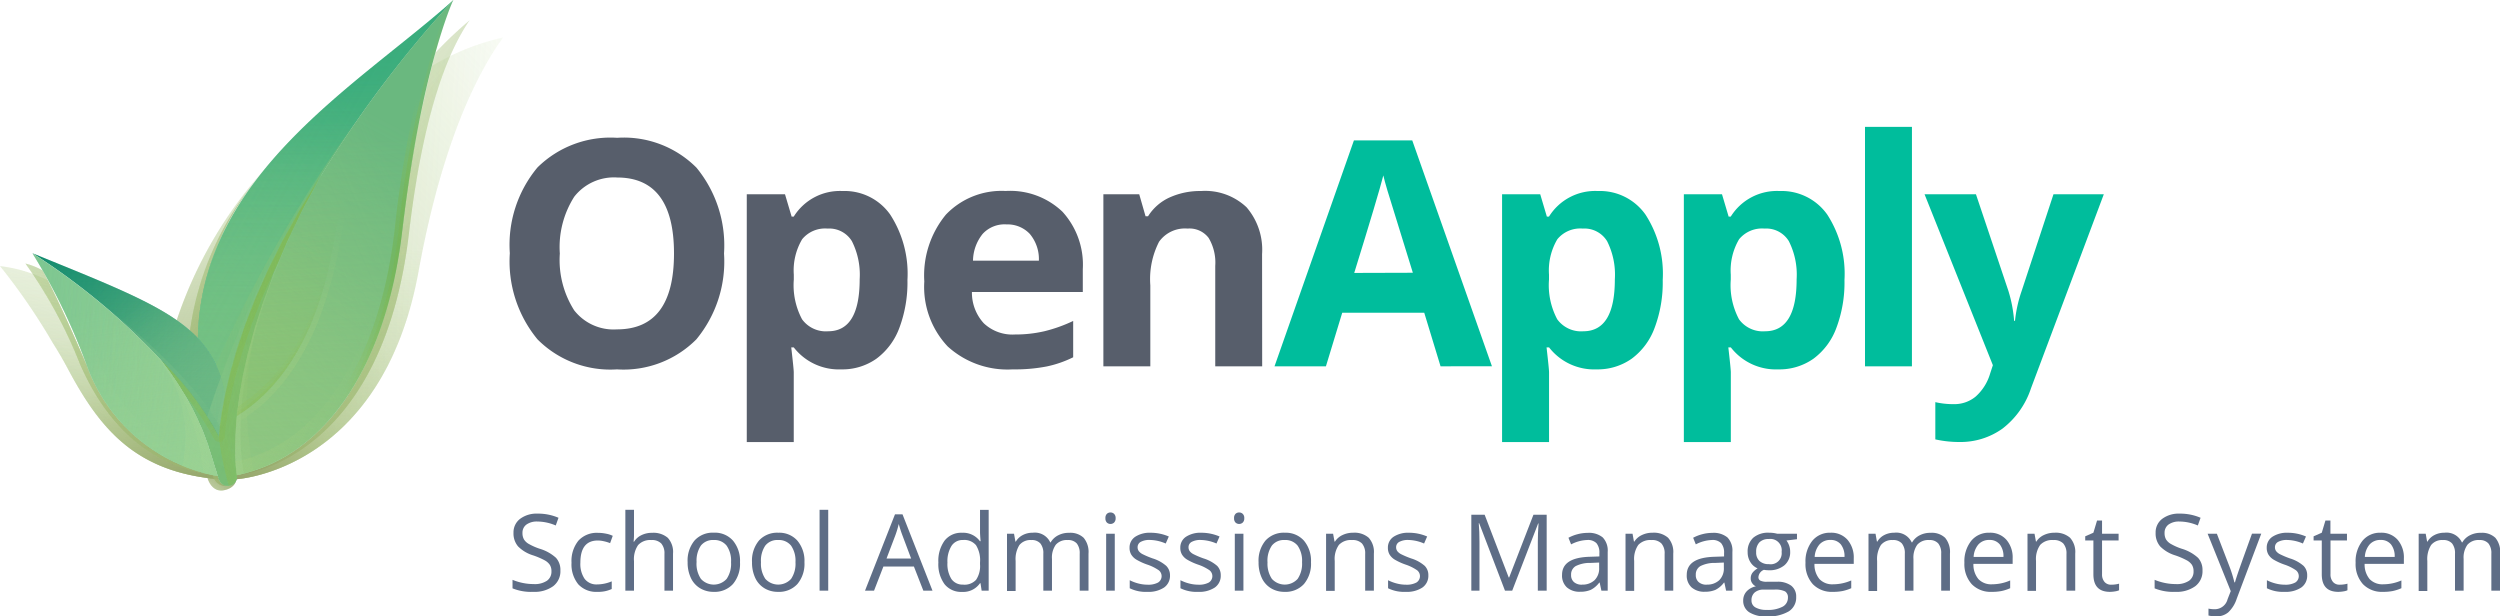 <?xml version="1.0" encoding="UTF-8"?> <svg xmlns="http://www.w3.org/2000/svg" xmlns:xlink="http://www.w3.org/1999/xlink" viewBox="0 0 100 24.657"><defs><style>.cls-1{isolation:isolate;}.cls-2{fill:#5e6d86;}.cls-10,.cls-100,.cls-101,.cls-102,.cls-103,.cls-11,.cls-110,.cls-111,.cls-112,.cls-12,.cls-13,.cls-14,.cls-15,.cls-16,.cls-17,.cls-18,.cls-19,.cls-20,.cls-21,.cls-22,.cls-23,.cls-24,.cls-25,.cls-26,.cls-27,.cls-28,.cls-29,.cls-3,.cls-30,.cls-31,.cls-32,.cls-33,.cls-34,.cls-35,.cls-36,.cls-38,.cls-39,.cls-4,.cls-40,.cls-41,.cls-42,.cls-44,.cls-45,.cls-46,.cls-47,.cls-48,.cls-5,.cls-50,.cls-51,.cls-52,.cls-53,.cls-54,.cls-55,.cls-6,.cls-60,.cls-62,.cls-63,.cls-65,.cls-66,.cls-67,.cls-68,.cls-69,.cls-7,.cls-70,.cls-71,.cls-72,.cls-73,.cls-74,.cls-75,.cls-76,.cls-77,.cls-78,.cls-79,.cls-8,.cls-80,.cls-81,.cls-82,.cls-83,.cls-84,.cls-85,.cls-9,.cls-92,.cls-93,.cls-94,.cls-97,.cls-98,.cls-99{mix-blend-mode:multiply;}.cls-3{fill:url(#linear-gradient);}.cls-4{fill:url(#linear-gradient-2);}.cls-5{fill:url(#linear-gradient-3);}.cls-6{fill:url(#linear-gradient-4);}.cls-7{fill:url(#linear-gradient-5);}.cls-8{fill:url(#linear-gradient-6);}.cls-9{fill:url(#linear-gradient-7);}.cls-10{fill:url(#linear-gradient-8);}.cls-11{fill:url(#linear-gradient-9);}.cls-12{fill:url(#linear-gradient-10);}.cls-13,.cls-89{opacity:0.6;}.cls-13{fill:url(#linear-gradient-11);}.cls-14{fill:url(#linear-gradient-12);}.cls-15{fill:url(#linear-gradient-13);}.cls-16{fill:url(#linear-gradient-14);}.cls-17{fill:url(#linear-gradient-15);}.cls-18{fill:url(#linear-gradient-16);}.cls-19{fill:url(#linear-gradient-17);}.cls-20{fill:url(#linear-gradient-19);}.cls-21{fill:url(#linear-gradient-20);}.cls-22{fill:url(#linear-gradient-21);}.cls-23{fill:url(#linear-gradient-22);}.cls-24{fill:url(#linear-gradient-23);}.cls-25{fill:url(#linear-gradient-24);}.cls-26{fill:url(#linear-gradient-25);}.cls-27{fill:url(#linear-gradient-26);}.cls-28{fill:url(#linear-gradient-27);}.cls-29{fill:url(#linear-gradient-28);}.cls-30{fill:url(#linear-gradient-29);}.cls-31{fill:url(#linear-gradient-30);}.cls-32{fill:url(#linear-gradient-31);}.cls-33{fill:url(#linear-gradient-32);}.cls-34{fill:url(#linear-gradient-33);}.cls-35{fill:url(#linear-gradient-34);}.cls-113,.cls-36{fill:none;}.cls-37,.cls-38{fill:#76c28e;}.cls-109,.cls-38,.cls-73,.cls-95,.cls-96{opacity:0.5;}.cls-39,.cls-40,.cls-41,.cls-42{opacity:0.3;}.cls-39{fill:url(#linear-gradient-35);}.cls-40{fill:url(#linear-gradient-36);}.cls-41{fill:url(#linear-gradient-37);}.cls-42{fill:url(#linear-gradient-38);}.cls-43{fill:#25a67c;}.cls-44{fill:url(#linear-gradient-39);}.cls-45{fill:url(#linear-gradient-40);}.cls-46{fill:url(#linear-gradient-41);}.cls-47{fill:url(#linear-gradient-42);}.cls-48{fill:url(#linear-gradient-43);}.cls-49{fill:#01836a;}.cls-50{fill:url(#linear-gradient-44);}.cls-51{fill:url(#linear-gradient-45);}.cls-52{fill:url(#linear-gradient-46);}.cls-53{fill:url(#linear-gradient-47);}.cls-54{fill:url(#linear-gradient-48);}.cls-55{fill:url(#linear-gradient-49);}.cls-56{opacity:0.4;fill:url(#linear-gradient-50);}.cls-104,.cls-105,.cls-106,.cls-107,.cls-108,.cls-109,.cls-56,.cls-57,.cls-58,.cls-59,.cls-86,.cls-87,.cls-88,.cls-89,.cls-90,.cls-91,.cls-95,.cls-96{mix-blend-mode:screen;}.cls-57{fill:url(#linear-gradient-51);}.cls-58{fill:url(#linear-gradient-52);}.cls-59{fill:url(#linear-gradient-53);}.cls-60{fill:url(#linear-gradient-54);}.cls-61{fill:#6abf90;}.cls-62{fill:url(#linear-gradient-55);}.cls-63{fill:url(#linear-gradient-56);}.cls-64{fill:#6ab87f;}.cls-65{fill:url(#linear-gradient-57);}.cls-66{fill:url(#linear-gradient-58);}.cls-67{fill:url(#linear-gradient-59);}.cls-68{fill:url(#linear-gradient-60);}.cls-69{fill:url(#linear-gradient-61);}.cls-70{fill:url(#linear-gradient-62);}.cls-71{fill:url(#linear-gradient-63);}.cls-72,.cls-73{fill:url(#linear-gradient-64);}.cls-74{fill:url(#linear-gradient-67);}.cls-75{fill:url(#linear-gradient-68);}.cls-76{fill:url(#linear-gradient-69);}.cls-77{fill:url(#linear-gradient-70);}.cls-78{fill:url(#linear-gradient-71);}.cls-79{fill:url(#linear-gradient-72);}.cls-80{fill:url(#linear-gradient-73);}.cls-81{fill:url(#linear-gradient-74);}.cls-82{fill:url(#linear-gradient-75);}.cls-83{fill:url(#radial-gradient);}.cls-84{fill:url(#radial-gradient-2);}.cls-85{fill:url(#radial-gradient-3);}.cls-86{fill:url(#linear-gradient-76);}.cls-87{fill:url(#linear-gradient-77);}.cls-88{fill:url(#linear-gradient-78);}.cls-89{fill:url(#linear-gradient-79);}.cls-90{fill:url(#radial-gradient-4);}.cls-91{fill:url(#radial-gradient-5);}.cls-92{fill:url(#linear-gradient-80);}.cls-93{fill:url(#linear-gradient-81);}.cls-94{fill:url(#linear-gradient-82);}.cls-95{fill:url(#radial-gradient-6);}.cls-96{fill:url(#linear-gradient-83);}.cls-97{fill:url(#linear-gradient-84);}.cls-98{fill:url(#linear-gradient-85);}.cls-99{fill:url(#linear-gradient-86);}.cls-100{fill:url(#linear-gradient-87);}.cls-101{fill:url(#linear-gradient-88);}.cls-102{fill:url(#linear-gradient-89);}.cls-103{fill:url(#linear-gradient-90);}.cls-104{fill:url(#radial-gradient-7);}.cls-105{fill:url(#linear-gradient-91);}.cls-106{fill:url(#linear-gradient-92);}.cls-107{fill:url(#linear-gradient-93);}.cls-108{fill:url(#radial-gradient-8);}.cls-109{fill:url(#radial-gradient-9);}.cls-110{fill:url(#linear-gradient-94);}.cls-111{fill:url(#linear-gradient-95);}.cls-112{fill:url(#linear-gradient-97);}.cls-114{fill:#575e6b;}.cls-115{fill:#00bd9c;}</style><linearGradient id="linear-gradient" x1="-2.62" y1="42.231" x2="6.849" y2="15.616" gradientUnits="userSpaceOnUse"><stop offset="0" stop-color="#757549"></stop><stop offset="1" stop-color="#aed282" stop-opacity="0"></stop></linearGradient><linearGradient id="linear-gradient-2" x1="5.19" y1="49.519" x2="4.115" y2="14.126" xlink:href="#linear-gradient"></linearGradient><linearGradient id="linear-gradient-3" x1="15.85" y1="27.006" x2="3.78" y2="22.435" xlink:href="#linear-gradient"></linearGradient><linearGradient id="linear-gradient-4" x1="14.41" y1="28.083" x2="3.933" y2="22.485" xlink:href="#linear-gradient"></linearGradient><linearGradient id="linear-gradient-5" x1="3.861" y1="30.582" x2="4.458" y2="21.236" xlink:href="#linear-gradient"></linearGradient><linearGradient id="linear-gradient-6" x1="7.889" y1="32.797" x2="9.156" y2="12.221" xlink:href="#linear-gradient"></linearGradient><linearGradient id="linear-gradient-7" x1="25.675" y1="27.799" x2="3.335" y2="14.21" xlink:href="#linear-gradient"></linearGradient><linearGradient id="linear-gradient-8" x1="10.811" y1="43.529" x2="14.805" y2="12.348" xlink:href="#linear-gradient"></linearGradient><linearGradient id="linear-gradient-9" x1="50.252" y1="39.173" x2="1.963" y2="10.308" xlink:href="#linear-gradient"></linearGradient><linearGradient id="linear-gradient-10" x1="33.516" y1="37.542" x2="11.15" y2="14.51" xlink:href="#linear-gradient"></linearGradient><linearGradient id="linear-gradient-11" x1="39.536" y1="29.337" x2="3.529" y2="12.677" xlink:href="#linear-gradient"></linearGradient><linearGradient id="linear-gradient-12" x1="-11.387" y1="41.865" x2="23.391" y2="10.388" xlink:href="#linear-gradient"></linearGradient><linearGradient id="linear-gradient-13" x1="-28.553" y1="15.05" x2="22.117" y2="18.505" xlink:href="#linear-gradient"></linearGradient><linearGradient id="linear-gradient-14" x1="13.23" y1="44.638" x2="14.822" y2="17.434" xlink:href="#linear-gradient"></linearGradient><linearGradient id="linear-gradient-15" x1="10.732" y1="29.994" x2="12.702" y2="24.145" xlink:href="#linear-gradient"></linearGradient><linearGradient id="linear-gradient-16" x1="1.646" y1="25.041" x2="13.976" y2="18.508" xlink:href="#linear-gradient"></linearGradient><linearGradient id="linear-gradient-17" x1="8.385" y1="27.865" x2="8.943" y2="17.942" xlink:href="#linear-gradient"></linearGradient><linearGradient id="linear-gradient-19" x1="27.621" y1="13.506" x2="1.555" y2="19.84" xlink:href="#linear-gradient"></linearGradient><linearGradient id="linear-gradient-20" x1="20.827" y1="13.732" x2="3.669" y2="19.988" xlink:href="#linear-gradient"></linearGradient><linearGradient id="linear-gradient-21" x1="14.991" y1="23.645" x2="7.21" y2="16.188" xlink:href="#linear-gradient"></linearGradient><linearGradient id="linear-gradient-22" x1="0.046" y1="44.399" x2="6.7" y2="14.099" xlink:href="#linear-gradient"></linearGradient><linearGradient id="linear-gradient-23" x1="21.185" y1="14.237" x2="-1.614" y2="25.725" xlink:href="#linear-gradient"></linearGradient><linearGradient id="linear-gradient-24" x1="15.056" y1="8.935" x2="2.405" y2="25.724" xlink:href="#linear-gradient"></linearGradient><linearGradient id="linear-gradient-25" x1="2.602" y1="41.912" x2="5.405" y2="17.805" xlink:href="#linear-gradient"></linearGradient><linearGradient id="linear-gradient-26" x1="1.798" y1="44.233" x2="5.448" y2="18.309" xlink:href="#linear-gradient"></linearGradient><linearGradient id="linear-gradient-27" x1="9.616" y1="25.806" x2="7.274" y2="28.819" xlink:href="#linear-gradient"></linearGradient><linearGradient id="linear-gradient-28" x1="11.443" y1="24.363" x2="8.034" y2="27.578" xlink:href="#linear-gradient"></linearGradient><linearGradient id="linear-gradient-29" x1="11.175" y1="23.858" x2="8.027" y2="27.831" xlink:href="#linear-gradient"></linearGradient><linearGradient id="linear-gradient-30" x1="12.549" y1="23.953" x2="6.609" y2="28.645" xlink:href="#linear-gradient"></linearGradient><linearGradient id="linear-gradient-31" x1="13.121" y1="27.003" x2="6.26" y2="26.83" xlink:href="#linear-gradient"></linearGradient><linearGradient id="linear-gradient-32" x1="12.55" y1="24.582" x2="6.734" y2="28.19" xlink:href="#linear-gradient"></linearGradient><linearGradient id="linear-gradient-33" x1="10.421" y1="24.845" x2="8.412" y2="27.432" xlink:href="#linear-gradient"></linearGradient><linearGradient id="linear-gradient-34" x1="10.816" y1="27.079" x2="7.678" y2="26.796" xlink:href="#linear-gradient"></linearGradient><linearGradient id="linear-gradient-35" x1="-0.019" y1="38.494" x2="13.152" y2="15.312" gradientUnits="userSpaceOnUse"><stop offset="0" stop-color="#51a64d"></stop><stop offset="1" stop-color="#95c051" stop-opacity="0"></stop></linearGradient><linearGradient id="linear-gradient-36" x1="5.096" y1="41.103" x2="9.968" y2="16.741" xlink:href="#linear-gradient-35"></linearGradient><linearGradient id="linear-gradient-37" x1="26.07" y1="27.927" x2="3.035" y2="17.246" xlink:href="#linear-gradient-35"></linearGradient><linearGradient id="linear-gradient-38" x1="25.735" y1="27.243" x2="2.598" y2="17.338" xlink:href="#linear-gradient-35"></linearGradient><linearGradient id="linear-gradient-39" x1="12.646" y1="45.371" x2="13.048" y2="12.594" gradientUnits="userSpaceOnUse"><stop offset="0" stop-color="#25a67c"></stop><stop offset="1" stop-color="#aed994" stop-opacity="0"></stop></linearGradient><linearGradient id="linear-gradient-40" x1="12.664" y1="46.315" x2="13.067" y2="10.799" xlink:href="#linear-gradient-39"></linearGradient><linearGradient id="linear-gradient-41" x1="-14.82" y1="40.118" x2="15.769" y2="13.607" xlink:href="#linear-gradient-39"></linearGradient><linearGradient id="linear-gradient-42" x1="13.253" y1="53.361" x2="12.988" y2="7.925" gradientUnits="userSpaceOnUse"><stop offset="0" stop-color="#259f6a"></stop><stop offset="1" stop-color="#aed282" stop-opacity="0"></stop></linearGradient><linearGradient id="linear-gradient-43" x1="48.902" y1="34.985" x2="6.277" y2="11.608" xlink:href="#linear-gradient-42"></linearGradient><linearGradient id="linear-gradient-44" x1="26.272" y1="41.953" x2="1.259" y2="16.037" gradientUnits="userSpaceOnUse"><stop offset="0" stop-color="#01836a"></stop><stop offset="1" stop-color="#aed994" stop-opacity="0"></stop></linearGradient><linearGradient id="linear-gradient-45" x1="23.936" y1="32.153" x2="3.151" y2="20.007" xlink:href="#linear-gradient-44"></linearGradient><linearGradient id="linear-gradient-46" x1="18.404" y1="41.337" x2="4.866" y2="19.846" xlink:href="#linear-gradient-44"></linearGradient><linearGradient id="linear-gradient-47" x1="35.365" y1="25.47" x2="1.011" y2="20.935" xlink:href="#linear-gradient-44"></linearGradient><linearGradient id="linear-gradient-48" x1="18.56" y1="39.561" x2="5.116" y2="20.2" xlink:href="#linear-gradient-44"></linearGradient><linearGradient id="linear-gradient-49" x1="4.737" y1="38.443" x2="5.235" y2="16.872" xlink:href="#linear-gradient-44"></linearGradient><linearGradient id="linear-gradient-50" x1="7.213" y1="36.955" x2="9.67" y2="18.145" xlink:href="#linear-gradient-35"></linearGradient><linearGradient id="linear-gradient-51" x1="0.795" y1="5.191" x2="12.925" y2="23.31" xlink:href="#linear-gradient-35"></linearGradient><linearGradient id="linear-gradient-52" x1="-4.71" y1="5.131" x2="11.015" y2="20.291" xlink:href="#linear-gradient-35"></linearGradient><linearGradient id="linear-gradient-53" x1="0.689" y1="-2.371" x2="12.2" y2="24.342" xlink:href="#linear-gradient-35"></linearGradient><linearGradient id="linear-gradient-54" x1="-0.864" y1="30.548" x2="12.528" y2="20.141" xlink:href="#linear-gradient-35"></linearGradient><linearGradient id="linear-gradient-55" x1="28.058" y1="23.232" x2="-0.105" y2="22.122" gradientUnits="userSpaceOnUse"><stop offset="0" stop-color="#6abf90"></stop><stop offset="1" stop-color="#aed994" stop-opacity="0"></stop></linearGradient><linearGradient id="linear-gradient-56" x1="31.211" y1="20.51" x2="-1.674" y2="22.787" xlink:href="#linear-gradient-55"></linearGradient><linearGradient id="linear-gradient-57" x1="-14.889" y1="29.89" x2="16.41" y2="16.107" gradientUnits="userSpaceOnUse"><stop offset="0" stop-color="#6ab87f"></stop><stop offset="1" stop-color="#aed282" stop-opacity="0"></stop></linearGradient><linearGradient id="linear-gradient-58" x1="-6.153" y1="46.964" x2="13.851" y2="18.345" xlink:href="#linear-gradient-57"></linearGradient><linearGradient id="linear-gradient-59" x1="-6.22" y1="28.988" x2="16.898" y2="18.755" xlink:href="#linear-gradient-55"></linearGradient><linearGradient id="linear-gradient-60" x1="-4.591" y1="26.988" x2="11.148" y2="21.322" xlink:href="#linear-gradient-55"></linearGradient><linearGradient id="linear-gradient-61" x1="26.88" y1="34.981" x2="3.842" y2="21.826" xlink:href="#linear-gradient-55"></linearGradient><linearGradient id="linear-gradient-62" x1="43.494" y1="25.805" x2="-3.931" y2="21.514" xlink:href="#linear-gradient-55"></linearGradient><linearGradient id="linear-gradient-63" x1="36.755" y1="30.39" x2="-1.869" y2="20.572" xlink:href="#linear-gradient-55"></linearGradient><linearGradient id="linear-gradient-64" x1="7.921" y1="43.791" x2="4.702" y2="19.958" xlink:href="#linear-gradient-55"></linearGradient><linearGradient id="linear-gradient-67" x1="17.862" y1="26.542" x2="7.389" y2="21.507" xlink:href="#linear-gradient-44"></linearGradient><linearGradient id="linear-gradient-68" x1="24.24" y1="23.249" x2="3.947" y2="18.105" xlink:href="#linear-gradient-44"></linearGradient><linearGradient id="linear-gradient-69" x1="13.258" y1="34.546" x2="10.776" y2="20.445" xlink:href="#linear-gradient-44"></linearGradient><linearGradient id="linear-gradient-70" x1="36.964" y1="19.17" x2="2.845" y2="20.058" xlink:href="#linear-gradient-44"></linearGradient><linearGradient id="linear-gradient-71" x1="19.3" y1="27.267" x2="4.354" y2="23.393" xlink:href="#linear-gradient-55"></linearGradient><linearGradient id="linear-gradient-72" x1="18.984" y1="28.693" x2="6.627" y2="23.894" xlink:href="#linear-gradient-55"></linearGradient><linearGradient id="linear-gradient-73" x1="10.594" y1="19.567" x2="6.893" y2="24.752" xlink:href="#linear-gradient-55"></linearGradient><linearGradient id="linear-gradient-74" x1="-5.176" y1="54.478" x2="16.588" y2="13.023" xlink:href="#linear-gradient-57"></linearGradient><linearGradient id="linear-gradient-75" x1="15.482" y1="55.859" x2="13.62" y2="13.315" xlink:href="#linear-gradient-57"></linearGradient><radialGradient id="radial-gradient" cx="0.792" cy="19.621" r="14.214" xlink:href="#linear-gradient-57"></radialGradient><radialGradient id="radial-gradient-2" cx="2.861" cy="20.999" r="10.302" xlink:href="#linear-gradient-57"></radialGradient><radialGradient id="radial-gradient-3" cx="6.226" cy="18.75" r="8.199" xlink:href="#linear-gradient-57"></radialGradient><linearGradient id="linear-gradient-76" x1="2.243" y1="17.276" x2="13.605" y2="21.984" xlink:href="#linear-gradient-35"></linearGradient><linearGradient id="linear-gradient-77" x1="1.711" y1="20.754" x2="10.264" y2="20.889" xlink:href="#linear-gradient-35"></linearGradient><linearGradient id="linear-gradient-78" x1="4.006" y1="24.686" x2="7.713" y2="22.684" xlink:href="#linear-gradient-35"></linearGradient><linearGradient id="linear-gradient-79" x1="26.22" y1="16.577" x2="6.194" y2="22.264" xlink:href="#linear-gradient-35"></linearGradient><radialGradient id="radial-gradient-4" cx="18.866" cy="18.356" r="7.082" xlink:href="#linear-gradient-35"></radialGradient><radialGradient id="radial-gradient-5" cx="18.471" cy="20.579" r="3.205" xlink:href="#linear-gradient-35"></radialGradient><linearGradient id="linear-gradient-80" x1="27.881" y1="20.225" x2="-0.473" y2="16.318" xlink:href="#linear-gradient-42"></linearGradient><linearGradient id="linear-gradient-81" x1="23.846" y1="16.295" x2="8.79" y2="18.387" xlink:href="#linear-gradient-42"></linearGradient><linearGradient id="linear-gradient-82" x1="5.993" y1="35.353" x2="6.431" y2="17.866" xlink:href="#linear-gradient-44"></linearGradient><radialGradient id="radial-gradient-6" cx="6.246" cy="18.491" r="6.011" xlink:href="#linear-gradient-35"></radialGradient><linearGradient id="linear-gradient-83" x1="-4.603" y1="11.971" x2="18.649" y2="24.167" xlink:href="#linear-gradient-35"></linearGradient><linearGradient id="linear-gradient-84" x1="14.284" y1="17.356" x2="5.071" y2="27.004" xlink:href="#linear-gradient-55"></linearGradient><linearGradient id="linear-gradient-85" x1="14.47" y1="14.431" x2="5.671" y2="27.117" xlink:href="#linear-gradient-55"></linearGradient><linearGradient id="linear-gradient-86" x1="-3.213" y1="15.369" x2="14.685" y2="25.925" xlink:href="#linear-gradient-57"></linearGradient><linearGradient id="linear-gradient-87" x1="20.803" y1="30.705" x2="3.665" y2="23.019" xlink:href="#linear-gradient-55"></linearGradient><linearGradient id="linear-gradient-88" x1="12.411" y1="16.854" x2="7.005" y2="26.59" xlink:href="#linear-gradient-55"></linearGradient><linearGradient id="linear-gradient-89" x1="14.484" y1="26.667" x2="5.07" y2="24.174" xlink:href="#linear-gradient-55"></linearGradient><linearGradient id="linear-gradient-90" x1="15.64" y1="19.458" x2="5.685" y2="26.521" xlink:href="#linear-gradient-55"></linearGradient><radialGradient id="radial-gradient-7" cx="21.912" cy="17.451" r="10.411" xlink:href="#linear-gradient-35"></radialGradient><linearGradient id="linear-gradient-91" x1="13.946" y1="46.13" x2="11.721" y2="15.8" xlink:href="#linear-gradient-35"></linearGradient><linearGradient id="linear-gradient-92" x1="17.549" y1="29.473" x2="13.307" y2="21.111" xlink:href="#linear-gradient-35"></linearGradient><linearGradient id="linear-gradient-93" x1="23.548" y1="32.209" x2="12.583" y2="19.157" xlink:href="#linear-gradient-35"></linearGradient><radialGradient id="radial-gradient-8" cx="17.855" cy="33.819" r="14.698" xlink:href="#linear-gradient-35"></radialGradient><radialGradient id="radial-gradient-9" cx="20.792" cy="33.857" r="17.801" xlink:href="#linear-gradient-35"></radialGradient><linearGradient id="linear-gradient-94" x1="16.531" y1="34.563" x2="11.692" y2="16.833" xlink:href="#linear-gradient-57"></linearGradient><linearGradient id="linear-gradient-95" x1="7.037" y1="39.182" x2="12.109" y2="18.603" xlink:href="#linear-gradient-57"></linearGradient><linearGradient id="linear-gradient-97" x1="-0.981" y1="29.788" x2="9.575" y2="22.341" xlink:href="#linear-gradient-55"></linearGradient></defs><g class="cls-1"><g id="Layer_1" data-name="Layer 1"><path class="cls-2" d="M22.416,30.494a.748.748,0,0,1-.291.627,1.264,1.264,0,0,1-.791.225,1.98,1.98,0,0,1-.833-.14v-.341a2.212,2.212,0,0,0,.408.125,2.183,2.183,0,0,0,.437.045.878.878,0,0,0,.533-.134.44.44,0,0,0,.179-.373.477.477,0,0,0-.064-.26.591.591,0,0,0-.212-.186,3.017,3.017,0,0,0-.453-.194,1.434,1.434,0,0,1-.606-.36.793.793,0,0,1-.183-.543.677.677,0,0,1,.265-.56,1.1,1.1,0,0,1,.7-.208,2.061,2.061,0,0,1,.835.166l-.11.308a1.9,1.9,0,0,0-.733-.158.711.711,0,0,0-.439.121.4.4,0,0,0-.159.335.509.509,0,0,0,.059.259.542.542,0,0,0,.2.185,2.411,2.411,0,0,0,.424.187,1.688,1.688,0,0,1,.659.366A.722.722,0,0,1,22.416,30.494Z" transform="translate(0 -7.672)"></path><path class="cls-2" d="M23.9,31.346a.975.975,0,0,1-.767-.3,1.256,1.256,0,0,1-.272-.863,1.293,1.293,0,0,1,.276-.885.994.994,0,0,1,.786-.312,1.592,1.592,0,0,1,.329.035,1.038,1.038,0,0,1,.258.084l-.106.293a1.53,1.53,0,0,0-.25-.076,1.12,1.12,0,0,0-.239-.03q-.7,0-.7.887a1.057,1.057,0,0,0,.169.645.591.591,0,0,0,.5.225,1.536,1.536,0,0,0,.585-.123v.306A1.25,1.25,0,0,1,23.9,31.346Z" transform="translate(0 -7.672)"></path><path class="cls-2" d="M26.578,31.3V29.828a.6.6,0,0,0-.127-.416.518.518,0,0,0-.4-.138.655.655,0,0,0-.526.2.992.992,0,0,0-.165.641V31.3h-.346V28.065h.346v.98a2.156,2.156,0,0,1-.017.294h.021a.7.7,0,0,1,.29-.259.935.935,0,0,1,.43-.095.88.88,0,0,1,.628.2.838.838,0,0,1,.209.632V31.3Z" transform="translate(0 -7.672)"></path><path class="cls-2" d="M29.6,30.161a1.253,1.253,0,0,1-.281.871.989.989,0,0,1-.776.314A1.031,1.031,0,0,1,28,31.2a.949.949,0,0,1-.366-.412,1.439,1.439,0,0,1-.129-.629,1.255,1.255,0,0,1,.279-.869.984.984,0,0,1,.774-.311.965.965,0,0,1,.761.318A1.255,1.255,0,0,1,29.6,30.161Zm-1.738,0a1.077,1.077,0,0,0,.175.666.693.693,0,0,0,1.029,0,1.072,1.072,0,0,0,.176-.667,1.056,1.056,0,0,0-.176-.661.619.619,0,0,0-.519-.226.61.61,0,0,0-.512.223A1.074,1.074,0,0,0,27.864,30.161Z" transform="translate(0 -7.672)"></path><path class="cls-2" d="M32.178,30.161a1.258,1.258,0,0,1-.281.871.992.992,0,0,1-.777.314,1.025,1.025,0,0,1-.543-.144.945.945,0,0,1-.367-.412,1.439,1.439,0,0,1-.129-.629,1.255,1.255,0,0,1,.279-.869.985.985,0,0,1,.775-.311.968.968,0,0,1,.761.318A1.255,1.255,0,0,1,32.178,30.161Zm-1.739,0a1.084,1.084,0,0,0,.175.666.695.695,0,0,0,1.03,0,1.078,1.078,0,0,0,.175-.667,1.063,1.063,0,0,0-.175-.661.622.622,0,0,0-.52-.226.61.61,0,0,0-.512.223A1.074,1.074,0,0,0,30.439,30.161Z" transform="translate(0 -7.672)"></path><path class="cls-2" d="M33.129,31.3h-.346V28.065h.346Z" transform="translate(0 -7.672)"></path><path class="cls-2" d="M36.934,31.3l-.378-.968h-1.22l-.375.968H34.6l1.2-3.056h.3L37.3,31.3Zm-.489-1.287-.354-.942c-.045-.12-.093-.266-.141-.44a4.007,4.007,0,0,1-.131.44l-.358.942Z" transform="translate(0 -7.672)"></path><path class="cls-2" d="M39.22,31H39.2a.811.811,0,0,1-.716.348.847.847,0,0,1-.7-.306,1.347,1.347,0,0,1-.249-.871,1.372,1.372,0,0,1,.25-.876.841.841,0,0,1,.7-.312.828.828,0,0,1,.712.337h.027l-.014-.164-.009-.161v-.928h.346V31.3h-.281Zm-.691.058a.629.629,0,0,0,.513-.192.977.977,0,0,0,.159-.622v-.073a1.142,1.142,0,0,0-.161-.692.612.612,0,0,0-.515-.207.528.528,0,0,0-.465.236,1.173,1.173,0,0,0-.162.668,1.127,1.127,0,0,0,.161.66A.541.541,0,0,0,38.529,31.056Z" transform="translate(0 -7.672)"></path><path class="cls-2" d="M43.188,31.3V29.82a.62.62,0,0,0-.116-.409.453.453,0,0,0-.363-.137.581.581,0,0,0-.476.186.876.876,0,0,0-.154.57V31.3h-.346V29.82a.614.614,0,0,0-.117-.409.452.452,0,0,0-.364-.137.566.566,0,0,0-.476.2,1.057,1.057,0,0,0-.151.638v1.2H40.28V29.022h.281l.056.313h.017a.673.673,0,0,1,.276-.26.832.832,0,0,1,.4-.094.679.679,0,0,1,.7.387h.016a.728.728,0,0,1,.3-.283.909.909,0,0,1,.441-.1.771.771,0,0,1,.58.2.885.885,0,0,1,.193.636V31.3Z" transform="translate(0 -7.672)"></path><path class="cls-2" d="M44.217,28.4a.23.23,0,0,1,.058-.174.2.2,0,0,1,.146-.055.2.2,0,0,1,.143.056.227.227,0,0,1,.061.173.23.23,0,0,1-.061.174.212.212,0,0,1-.289,0A.233.233,0,0,1,44.217,28.4Zm.374,2.9h-.345V29.022h.345Z" transform="translate(0 -7.672)"></path><path class="cls-2" d="M46.8,30.682a.571.571,0,0,1-.237.491,1.121,1.121,0,0,1-.667.173,1.443,1.443,0,0,1-.707-.144v-.321a1.682,1.682,0,0,0,.352.132,1.473,1.473,0,0,0,.364.047.819.819,0,0,0,.416-.086.3.3,0,0,0,.03-.491,1.819,1.819,0,0,0-.45-.224,2.4,2.4,0,0,1-.453-.207.617.617,0,0,1-.2-.2.523.523,0,0,1-.066-.269.513.513,0,0,1,.227-.44,1.062,1.062,0,0,1,.623-.161,1.823,1.823,0,0,1,.72.15l-.123.281A1.641,1.641,0,0,0,46,29.27a.72.72,0,0,0-.371.077.238.238,0,0,0-.125.212.261.261,0,0,0,.047.157.453.453,0,0,0,.151.122,3.4,3.4,0,0,0,.4.169,1.5,1.5,0,0,1,.548.3A.525.525,0,0,1,46.8,30.682Z" transform="translate(0 -7.672)"></path><path class="cls-2" d="M48.83,30.682a.57.57,0,0,1-.238.491,1.116,1.116,0,0,1-.666.173,1.45,1.45,0,0,1-.708-.144v-.321a1.712,1.712,0,0,0,.353.132,1.473,1.473,0,0,0,.364.047.819.819,0,0,0,.416-.086.3.3,0,0,0,.03-.491,1.812,1.812,0,0,0-.451-.224,2.419,2.419,0,0,1-.452-.207.617.617,0,0,1-.2-.2.523.523,0,0,1-.066-.269.513.513,0,0,1,.227-.44,1.062,1.062,0,0,1,.623-.161,1.823,1.823,0,0,1,.72.15l-.123.281a1.641,1.641,0,0,0-.622-.142.72.72,0,0,0-.371.077.238.238,0,0,0-.125.212.261.261,0,0,0,.047.157.443.443,0,0,0,.151.122,3.4,3.4,0,0,0,.4.169,1.5,1.5,0,0,1,.548.3A.525.525,0,0,1,48.83,30.682Z" transform="translate(0 -7.672)"></path><path class="cls-2" d="M49.363,28.4a.23.23,0,0,1,.058-.174.2.2,0,0,1,.146-.055.2.2,0,0,1,.143.056.224.224,0,0,1,.061.173.226.226,0,0,1-.061.174.212.212,0,0,1-.289,0A.233.233,0,0,1,49.363,28.4Zm.374,2.9h-.345V29.022h.345Z" transform="translate(0 -7.672)"></path><path class="cls-2" d="M52.44,30.161a1.258,1.258,0,0,1-.281.871.992.992,0,0,1-.777.314,1.025,1.025,0,0,1-.543-.144.945.945,0,0,1-.367-.412,1.439,1.439,0,0,1-.129-.629,1.255,1.255,0,0,1,.279-.869.985.985,0,0,1,.775-.311.968.968,0,0,1,.761.318A1.255,1.255,0,0,1,52.44,30.161Zm-1.739,0a1.084,1.084,0,0,0,.175.666.695.695,0,0,0,1.03,0,1.078,1.078,0,0,0,.176-.667,1.063,1.063,0,0,0-.176-.661.622.622,0,0,0-.52-.226.61.61,0,0,0-.512.223A1.074,1.074,0,0,0,50.7,30.161Z" transform="translate(0 -7.672)"></path><path class="cls-2" d="M54.607,31.3V29.828a.6.6,0,0,0-.127-.416.517.517,0,0,0-.4-.138.654.654,0,0,0-.524.194.971.971,0,0,0-.167.639v1.2h-.346V29.022h.281l.057.313H53.4a.7.7,0,0,1,.3-.261.966.966,0,0,1,.427-.093.864.864,0,0,1,.62.2.844.844,0,0,1,.208.636V31.3Z" transform="translate(0 -7.672)"></path><path class="cls-2" d="M57.134,30.682a.571.571,0,0,1-.237.491,1.12,1.12,0,0,1-.666.173,1.444,1.444,0,0,1-.708-.144v-.321a1.67,1.67,0,0,0,.353.132,1.459,1.459,0,0,0,.363.047.819.819,0,0,0,.416-.086.3.3,0,0,0,.03-.491,1.819,1.819,0,0,0-.45-.224,2.4,2.4,0,0,1-.453-.207.617.617,0,0,1-.2-.2.523.523,0,0,1-.066-.269.513.513,0,0,1,.227-.44,1.064,1.064,0,0,1,.623-.161,1.815,1.815,0,0,1,.72.15l-.123.281a1.641,1.641,0,0,0-.622-.142.723.723,0,0,0-.371.077.238.238,0,0,0-.125.212.261.261,0,0,0,.047.157.453.453,0,0,0,.151.122,3.475,3.475,0,0,0,.4.169,1.491,1.491,0,0,1,.548.3A.521.521,0,0,1,57.134,30.682Z" transform="translate(0 -7.672)"></path><path class="cls-2" d="M60.2,31.3l-1.033-2.7h-.017c.02.214.029.468.029.762V31.3h-.326V28.261h.533l.963,2.51h.017l.972-2.51h.529V31.3h-.354V29.343q0-.338.029-.733h-.016L60.488,31.3Z" transform="translate(0 -7.672)"></path><path class="cls-2" d="M64.056,31.3l-.069-.325h-.016a.97.97,0,0,1-.341.291,1.046,1.046,0,0,1-.423.076.763.763,0,0,1-.532-.175.638.638,0,0,1-.193-.5q0-.691,1.106-.724l.387-.013V29.8a.581.581,0,0,0-.116-.4.476.476,0,0,0-.369-.128,1.5,1.5,0,0,0-.646.175l-.106-.264a1.609,1.609,0,0,1,.37-.144,1.586,1.586,0,0,1,.4-.052.866.866,0,0,1,.6.181.757.757,0,0,1,.2.581V31.3Zm-.781-.244a.7.7,0,0,0,.507-.176.656.656,0,0,0,.184-.5v-.206l-.345.015a1.248,1.248,0,0,0-.595.128.385.385,0,0,0-.182.352.358.358,0,0,0,.114.286A.469.469,0,0,0,63.275,31.06Z" transform="translate(0 -7.672)"></path><path class="cls-2" d="M66.585,31.3V29.828a.592.592,0,0,0-.127-.416.514.514,0,0,0-.4-.138.657.657,0,0,0-.525.194.977.977,0,0,0-.166.639v1.2h-.346V29.022h.281l.056.313h.017a.7.7,0,0,1,.3-.261.958.958,0,0,1,.426-.093.866.866,0,0,1,.621.2.848.848,0,0,1,.208.636V31.3Z" transform="translate(0 -7.672)"></path><path class="cls-2" d="M69.044,31.3l-.069-.325h-.016a.97.97,0,0,1-.341.291,1.046,1.046,0,0,1-.423.076.763.763,0,0,1-.532-.175.638.638,0,0,1-.193-.5q0-.691,1.106-.724l.387-.013V29.8a.581.581,0,0,0-.116-.4.476.476,0,0,0-.369-.128,1.5,1.5,0,0,0-.646.175l-.106-.264a1.609,1.609,0,0,1,.37-.144,1.584,1.584,0,0,1,.4-.052.868.868,0,0,1,.6.181.757.757,0,0,1,.2.581V31.3Zm-.781-.244a.7.7,0,0,0,.507-.176.656.656,0,0,0,.184-.5v-.206l-.345.015a1.248,1.248,0,0,0-.595.128.385.385,0,0,0-.182.352.358.358,0,0,0,.114.286A.469.469,0,0,0,68.263,31.06Z" transform="translate(0 -7.672)"></path><path class="cls-2" d="M71.879,29.022v.219l-.422.05a.742.742,0,0,1,.15.456.677.677,0,0,1-.229.535.927.927,0,0,1-.629.2,1.063,1.063,0,0,1-.192-.017.34.34,0,0,0-.22.294.148.148,0,0,0,.077.138.557.557,0,0,0,.264.045h.4a.9.9,0,0,1,.569.156.541.541,0,0,1,.2.454.646.646,0,0,1-.3.577,1.621,1.621,0,0,1-.887.2,1.213,1.213,0,0,1-.69-.166.539.539,0,0,1-.242-.471.526.526,0,0,1,.133-.36.681.681,0,0,1,.375-.206A.348.348,0,0,1,70.088,31a.32.32,0,0,1-.059-.193.371.371,0,0,1,.066-.219.718.718,0,0,1,.21-.181.62.62,0,0,1-.288-.248.728.728,0,0,1-.111-.4.738.738,0,0,1,.225-.578.913.913,0,0,1,.637-.2,1.181,1.181,0,0,1,.322.041ZM70.06,31.687a.309.309,0,0,0,.156.281.86.86,0,0,0,.448.1,1.247,1.247,0,0,0,.644-.13.4.4,0,0,0,.209-.353.279.279,0,0,0-.114-.257.889.889,0,0,0-.431-.072h-.415a.545.545,0,0,0-.366.112A.4.4,0,0,0,70.06,31.687Zm.187-1.934a.461.461,0,0,0,.136.362.537.537,0,0,0,.376.123.44.44,0,0,0,.506-.491.453.453,0,0,0-.512-.514.507.507,0,0,0-.375.131A.529.529,0,0,0,70.247,29.753Z" transform="translate(0 -7.672)"></path><path class="cls-2" d="M73.312,31.346a1.05,1.05,0,0,1-.8-.308,1.194,1.194,0,0,1-.292-.856,1.321,1.321,0,0,1,.271-.876.9.9,0,0,1,.73-.325.862.862,0,0,1,.679.282,1.083,1.083,0,0,1,.25.744v.219H72.579a.9.9,0,0,0,.2.61.7.7,0,0,0,.542.208,1.833,1.833,0,0,0,.729-.154V31.2a1.745,1.745,0,0,1-.347.113A1.932,1.932,0,0,1,73.312,31.346Zm-.094-2.076a.565.565,0,0,0-.438.179.832.832,0,0,0-.193.5H73.78a.762.762,0,0,0-.146-.5A.512.512,0,0,0,73.218,29.27Z" transform="translate(0 -7.672)"></path><path class="cls-2" d="M77.648,31.3V29.82a.614.614,0,0,0-.117-.409.449.449,0,0,0-.362-.137.585.585,0,0,0-.477.186.882.882,0,0,0-.154.57V31.3h-.345V29.82a.614.614,0,0,0-.117-.409.454.454,0,0,0-.364-.137.564.564,0,0,0-.476.2,1.057,1.057,0,0,0-.151.638v1.2H74.74V29.022h.281l.056.313h.017a.676.676,0,0,1,.275-.26.839.839,0,0,1,.4-.094.679.679,0,0,1,.7.387h.016a.728.728,0,0,1,.3-.283.909.909,0,0,1,.441-.1.771.771,0,0,1,.58.2.889.889,0,0,1,.192.636V31.3Z" transform="translate(0 -7.672)"></path><path class="cls-2" d="M79.669,31.346a1.049,1.049,0,0,1-.8-.308,1.2,1.2,0,0,1-.293-.856,1.321,1.321,0,0,1,.272-.876.9.9,0,0,1,.73-.325.858.858,0,0,1,.678.282,1.078,1.078,0,0,1,.25.744v.219H78.937a.9.9,0,0,0,.2.61.7.7,0,0,0,.542.208,1.832,1.832,0,0,0,.728-.154V31.2a1.738,1.738,0,0,1-.346.113A1.942,1.942,0,0,1,79.669,31.346Zm-.093-2.076a.566.566,0,0,0-.439.179.831.831,0,0,0-.192.5h1.193a.762.762,0,0,0-.146-.5A.512.512,0,0,0,79.576,29.27Z" transform="translate(0 -7.672)"></path><path class="cls-2" d="M82.659,31.3V29.828a.6.6,0,0,0-.127-.416.517.517,0,0,0-.4-.138.654.654,0,0,0-.524.194.977.977,0,0,0-.167.639v1.2H81.1V29.022h.281l.057.313h.016a.7.7,0,0,1,.3-.261.966.966,0,0,1,.427-.093.864.864,0,0,1,.62.2.844.844,0,0,1,.208.636V31.3Z" transform="translate(0 -7.672)"></path><path class="cls-2" d="M84.451,31.06a1.134,1.134,0,0,0,.177-.013,1.066,1.066,0,0,0,.135-.028v.264a.628.628,0,0,1-.165.045,1.22,1.22,0,0,1-.2.018q-.662,0-.662-.7V29.291h-.327v-.167l.327-.143.146-.487h.2v.528h.662v.269h-.662v1.343a.457.457,0,0,0,.1.316A.337.337,0,0,0,84.451,31.06Z" transform="translate(0 -7.672)"></path><path class="cls-2" d="M88.1,30.494a.748.748,0,0,1-.291.627,1.262,1.262,0,0,1-.791.225,1.98,1.98,0,0,1-.833-.14v-.341a2.212,2.212,0,0,0,.408.125,2.183,2.183,0,0,0,.437.045.878.878,0,0,0,.533-.134.438.438,0,0,0,.179-.373.486.486,0,0,0-.063-.26.587.587,0,0,0-.213-.186,3.043,3.043,0,0,0-.452-.194,1.439,1.439,0,0,1-.607-.36.793.793,0,0,1-.182-.543.676.676,0,0,1,.264-.56,1.1,1.1,0,0,1,.7-.208,2.06,2.06,0,0,1,.834.166l-.11.308a1.892,1.892,0,0,0-.733-.158.711.711,0,0,0-.439.121.4.4,0,0,0-.158.335.509.509,0,0,0,.058.259.545.545,0,0,0,.2.185,2.361,2.361,0,0,0,.423.187,1.68,1.68,0,0,1,.659.366A.722.722,0,0,1,88.1,30.494Z" transform="translate(0 -7.672)"></path><path class="cls-2" d="M88.305,29.022h.37l.5,1.3a5.1,5.1,0,0,1,.2.643H89.4c.018-.071.056-.192.114-.364s.246-.7.565-1.581h.371l-.981,2.6a1.3,1.3,0,0,1-.34.547.727.727,0,0,1-.478.161,1.421,1.421,0,0,1-.312-.035v-.277a1.176,1.176,0,0,0,.256.025.528.528,0,0,0,.508-.4l.127-.324Z" transform="translate(0 -7.672)"></path><path class="cls-2" d="M92.287,30.682a.571.571,0,0,1-.237.491,1.118,1.118,0,0,1-.666.173,1.444,1.444,0,0,1-.708-.144v-.321a1.67,1.67,0,0,0,.353.132,1.459,1.459,0,0,0,.363.047.819.819,0,0,0,.416-.086.3.3,0,0,0,.03-.491,1.819,1.819,0,0,0-.45-.224,2.4,2.4,0,0,1-.453-.207.617.617,0,0,1-.2-.2.523.523,0,0,1-.066-.269.513.513,0,0,1,.227-.44,1.064,1.064,0,0,1,.623-.161,1.815,1.815,0,0,1,.72.15l-.123.281a1.641,1.641,0,0,0-.622-.142.723.723,0,0,0-.371.077.238.238,0,0,0-.125.212.261.261,0,0,0,.047.157.453.453,0,0,0,.151.122,3.475,3.475,0,0,0,.4.169,1.491,1.491,0,0,1,.548.3A.521.521,0,0,1,92.287,30.682Z" transform="translate(0 -7.672)"></path><path class="cls-2" d="M93.586,31.06a1.134,1.134,0,0,0,.177-.013,1.066,1.066,0,0,0,.135-.028v.264a.628.628,0,0,1-.165.045,1.23,1.23,0,0,1-.2.018q-.662,0-.662-.7V29.291h-.327v-.167l.327-.143.146-.487h.2v.528h.662v.269H93.22v1.343a.457.457,0,0,0,.1.316A.337.337,0,0,0,93.586,31.06Z" transform="translate(0 -7.672)"></path><path class="cls-2" d="M95.318,31.346a1.049,1.049,0,0,1-.8-.308,1.2,1.2,0,0,1-.293-.856,1.321,1.321,0,0,1,.272-.876.9.9,0,0,1,.73-.325.858.858,0,0,1,.678.282,1.078,1.078,0,0,1,.25.744v.219H94.585a.907.907,0,0,0,.2.61.706.706,0,0,0,.543.208,1.832,1.832,0,0,0,.728-.154V31.2a1.738,1.738,0,0,1-.346.113A1.942,1.942,0,0,1,95.318,31.346Zm-.094-2.076a.565.565,0,0,0-.438.179.825.825,0,0,0-.192.5h1.193a.762.762,0,0,0-.146-.5A.513.513,0,0,0,95.224,29.27Z" transform="translate(0 -7.672)"></path><path class="cls-2" d="M99.654,31.3V29.82a.614.614,0,0,0-.116-.409.452.452,0,0,0-.362-.137.585.585,0,0,0-.477.186.876.876,0,0,0-.154.57V31.3H98.2V29.82a.62.62,0,0,0-.116-.409.454.454,0,0,0-.365-.137.562.562,0,0,0-.475.2,1.05,1.05,0,0,0-.151.638v1.2h-.346V29.022h.281l.056.313H97.1a.673.673,0,0,1,.276-.26.839.839,0,0,1,.4-.094.678.678,0,0,1,.7.387h.017a.726.726,0,0,1,.3-.283.913.913,0,0,1,.442-.1.773.773,0,0,1,.58.2.889.889,0,0,1,.192.636V31.3Z" transform="translate(0 -7.672)"></path><path class="cls-3" d="M8.744,26.84c-3.288-.285-4.724-1.959-6.036-4.427-.188-.354-.386-.69-.587-1.008A25.265,25.265,0,0,0,0,18.314a5.968,5.968,0,0,1,1.918.574c.34.667.84,1.725,1.549,3.389A6.86,6.86,0,0,0,8.7,26.709Z" transform="translate(0 -7.672)"></path><path class="cls-4" d="M8.744,26.84c-3.288-.285-4.724-1.959-6.036-4.427-.188-.354-.386-.69-.587-1.008A25.265,25.265,0,0,0,0,18.314a5.968,5.968,0,0,1,1.918.574c.34.667.84,1.725,1.549,3.389A6.86,6.86,0,0,0,8.7,26.709Z" transform="translate(0 -7.672)"></path><path class="cls-5" d="M8.744,26.84c-3.288-.285-4.724-1.959-6.036-4.427-.188-.354-.386-.69-.587-1.008A25.265,25.265,0,0,0,0,18.314a5.968,5.968,0,0,1,1.918.574c.34.667.84,1.725,1.549,3.389A6.86,6.86,0,0,0,8.7,26.709Z" transform="translate(0 -7.672)"></path><path class="cls-6" d="M8.744,26.84c-3.288-.285-4.724-1.959-6.036-4.427-.188-.354-.386-.69-.587-1.008A25.265,25.265,0,0,0,0,18.314a5.968,5.968,0,0,1,1.918.574c.34.667.84,1.725,1.549,3.389A6.86,6.86,0,0,0,8.7,26.709Z" transform="translate(0 -7.672)"></path><path class="cls-7" d="M8.744,26.84c-3.288-.285-4.724-1.959-6.036-4.427-.188-.354-.386-.69-.587-1.008A25.265,25.265,0,0,0,0,18.314a5.968,5.968,0,0,1,1.918.574c.34.667.84,1.725,1.549,3.389A6.86,6.86,0,0,0,8.7,26.709Z" transform="translate(0 -7.672)"></path><path class="cls-8" d="M7.067,20.484A17.2,17.2,0,0,1,10.6,14.423h0A10.844,10.844,0,0,0,7.915,21.2,5.453,5.453,0,0,0,7.067,20.484Z" transform="translate(0 -7.672)"></path><path class="cls-9" d="M7.067,20.484A17.2,17.2,0,0,1,10.6,14.423h0A10.844,10.844,0,0,0,7.915,21.2,5.453,5.453,0,0,0,7.067,20.484Z" transform="translate(0 -7.672)"></path><path class="cls-10" d="M18.782,8.487c-.832,1.2-1.848,3.615-2.423,8.51-1.057,8.993-6.52,9.65-6.872,9.683v0c3.7-.78,5.993-4.575,6.6-9.761a46.788,46.788,0,0,1,1.332-7.14A16.154,16.154,0,0,1,18.782,8.487Z" transform="translate(0 -7.672)"></path><path class="cls-11" d="M18.782,8.487c-.832,1.2-1.848,3.615-2.423,8.51-1.057,8.993-6.52,9.65-6.872,9.683v0c3.7-.78,5.993-4.575,6.6-9.761a46.788,46.788,0,0,1,1.332-7.14A16.154,16.154,0,0,1,18.782,8.487Z" transform="translate(0 -7.672)"></path><path class="cls-12" d="M18.782,8.487c-.832,1.2-1.848,3.615-2.423,8.51-1.057,8.993-6.52,9.65-6.872,9.683v0c3.7-.78,5.993-4.575,6.6-9.761a46.788,46.788,0,0,1,1.332-7.14A16.154,16.154,0,0,1,18.782,8.487Z" transform="translate(0 -7.672)"></path><path class="cls-13" d="M18.782,8.487c-.832,1.2-1.848,3.615-2.423,8.51-1.057,8.993-6.52,9.65-6.872,9.683v0c3.7-.78,5.993-4.575,6.6-9.761a46.788,46.788,0,0,1,1.332-7.14A16.154,16.154,0,0,1,18.782,8.487Z" transform="translate(0 -7.672)"></path><path class="cls-14" d="M20.126,9.17c-.877,1.2-2.395,3.923-3.382,9.349-1.456,8.009-7.292,8.321-7.292,8.321v0a.383.383,0,0,0,.018-.118v-.038c3.712-.772,6.011-4.571,6.621-9.766a49.039,49.039,0,0,1,1.187-6.607A9.763,9.763,0,0,1,20.126,9.17Z" transform="translate(0 -7.672)"></path><path class="cls-15" d="M20.126,9.17c-.877,1.2-2.395,3.923-3.382,9.349-1.456,8.009-7.292,8.321-7.292,8.321v0a.383.383,0,0,0,.018-.118v-.038c3.712-.772,6.011-4.571,6.621-9.766a49.039,49.039,0,0,1,1.187-6.607A9.763,9.763,0,0,1,20.126,9.17Z" transform="translate(0 -7.672)"></path><path class="cls-16" d="M20.126,9.17c-.877,1.2-2.395,3.923-3.382,9.349-1.456,8.009-7.292,8.321-7.292,8.321v0a.383.383,0,0,0,.018-.118v-.038c3.712-.772,6.011-4.571,6.621-9.766a49.039,49.039,0,0,1,1.187-6.607A9.763,9.763,0,0,1,20.126,9.17Z" transform="translate(0 -7.672)"></path><path class="cls-17" d="M20.126,9.17c-.877,1.2-2.395,3.923-3.382,9.349-1.456,8.009-7.292,8.321-7.292,8.321v0a.383.383,0,0,0,.018-.118v-.038c3.712-.772,6.011-4.571,6.621-9.766a49.039,49.039,0,0,1,1.187-6.607A9.763,9.763,0,0,1,20.126,9.17Z" transform="translate(0 -7.672)"></path><path class="cls-18" d="M20.126,9.17c-.877,1.2-2.395,3.923-3.382,9.349-1.456,8.009-7.292,8.321-7.292,8.321v0a.383.383,0,0,0,.018-.118v-.038c3.712-.772,6.011-4.571,6.621-9.766a49.039,49.039,0,0,1,1.187-6.607A9.763,9.763,0,0,1,20.126,9.17Z" transform="translate(0 -7.672)"></path><path class="cls-19" d="M7.6,20.9a12.086,12.086,0,0,1,2.692-6.084l.007-.009a10.647,10.647,0,0,0-2.383,6.4C7.817,21.1,7.711,21,7.6,20.9Z" transform="translate(0 -7.672)"></path><path class="cls-19" d="M7.6,20.9a12.086,12.086,0,0,1,2.692-6.084l.007-.009a10.647,10.647,0,0,0-2.383,6.4C7.817,21.1,7.711,21,7.6,20.9Z" transform="translate(0 -7.672)"></path><path class="cls-20" d="M7.6,20.9a12.086,12.086,0,0,1,2.692-6.084l.007-.009a10.647,10.647,0,0,0-2.383,6.4C7.817,21.1,7.711,21,7.6,20.9Z" transform="translate(0 -7.672)"></path><path class="cls-21" d="M7.6,20.9a12.086,12.086,0,0,1,2.692-6.084l.007-.009a10.647,10.647,0,0,0-2.383,6.4C7.817,21.1,7.711,21,7.6,20.9Z" transform="translate(0 -7.672)"></path><path class="cls-22" d="M7.6,20.9a12.086,12.086,0,0,1,2.692-6.084l.007-.009a10.647,10.647,0,0,0-2.383,6.4C7.817,21.1,7.711,21,7.6,20.9Z" transform="translate(0 -7.672)"></path><path class="cls-23" d="M8.7,26.709c-2.281-.3-4.231-1.571-5.5-4.475a18.836,18.836,0,0,0-2.182-4.02,2.716,2.716,0,0,1,.688.277c.331.613.886,1.744,1.756,3.786A6.86,6.86,0,0,0,8.7,26.709Z" transform="translate(0 -7.672)"></path><path class="cls-24" d="M8.7,26.709c-2.281-.3-4.231-1.571-5.5-4.475a18.836,18.836,0,0,0-2.182-4.02,2.716,2.716,0,0,1,.688.277c.331.613.886,1.744,1.756,3.786A6.86,6.86,0,0,0,8.7,26.709Z" transform="translate(0 -7.672)"></path><path class="cls-25" d="M8.7,26.709c-2.281-.3-4.231-1.571-5.5-4.475a18.836,18.836,0,0,0-2.182-4.02,2.716,2.716,0,0,1,.688.277c.331.613.886,1.744,1.756,3.786A6.86,6.86,0,0,0,8.7,26.709Z" transform="translate(0 -7.672)"></path><path class="cls-26" d="M8.7,26.709c-2.281-.3-4.231-1.571-5.5-4.475a18.836,18.836,0,0,0-2.182-4.02,2.716,2.716,0,0,1,.688.277c.331.613.886,1.744,1.756,3.786A6.86,6.86,0,0,0,8.7,26.709Z" transform="translate(0 -7.672)"></path><path class="cls-27" d="M8.7,26.709c-2.281-.3-4.231-1.571-5.5-4.475a18.836,18.836,0,0,0-2.182-4.02,2.716,2.716,0,0,1,.688.277c.331.613.886,1.744,1.756,3.786A6.86,6.86,0,0,0,8.7,26.709Z" transform="translate(0 -7.672)"></path><path class="cls-28" d="M8.942,27.284c-.4.072-.625-.3-.681-.661.17.04.319.068.442.086l.041.131a.372.372,0,0,0,.726-.12S9.517,27.179,8.942,27.284Z" transform="translate(0 -7.672)"></path><path class="cls-29" d="M8.942,27.284c-.4.072-.625-.3-.681-.661.17.04.319.068.442.086l.041.131a.372.372,0,0,0,.726-.12S9.517,27.179,8.942,27.284Z" transform="translate(0 -7.672)"></path><path class="cls-30" d="M8.942,27.284c-.4.072-.625-.3-.681-.661.17.04.319.068.442.086l.041.131a.372.372,0,0,0,.726-.12S9.517,27.179,8.942,27.284Z" transform="translate(0 -7.672)"></path><path class="cls-31" d="M9.152,27.094h0a.51.51,0,0,1-.632-.416c.066.012.128.023.183.031l.041.131a.373.373,0,0,0,.363.26A.325.325,0,0,0,9.152,27.094Z" transform="translate(0 -7.672)"></path><path class="cls-32" d="M9.152,27.094h0a.51.51,0,0,1-.632-.416c.066.012.128.023.183.031l.041.131a.373.373,0,0,0,.363.26A.325.325,0,0,0,9.152,27.094Z" transform="translate(0 -7.672)"></path><path class="cls-33" d="M9.152,27.094h0a.51.51,0,0,1-.632-.416c.066.012.128.023.183.031l.041.131a.373.373,0,0,0,.363.26A.325.325,0,0,0,9.152,27.094Z" transform="translate(0 -7.672)"></path><path class="cls-34" d="M9.152,27.094h0a.51.51,0,0,1-.632-.416c.066.012.128.023.183.031l.041.131a.373.373,0,0,0,.363.26A.325.325,0,0,0,9.152,27.094Z" transform="translate(0 -7.672)"></path><path class="cls-35" d="M9.152,27.094h0a.51.51,0,0,1-.632-.416c.066.012.128.023.183.031l.041.131a.373.373,0,0,0,.363.26A.325.325,0,0,0,9.152,27.094Z" transform="translate(0 -7.672)"></path><path class="cls-36" d="M20.126,9.17A9.168,9.168,0,0,0,18,9.919a8.367,8.367,0,0,1,.778-1.432,16.154,16.154,0,0,0-1.36,1.289c-.047.167-.1.345-.145.533h0l0,.01q-.035.132-.069.27l-.006.021q-.108.433-.221.934l-.006.025L16.9,11.9l-.007.035c-.024.112-.048.225-.072.341l-.006.029c-.049.239-.1.488-.146.748l-.006.034q-.035.184-.069.378l-.01.057c-.023.127-.045.256-.067.387l-.01.057c-.023.135-.045.272-.068.412l0,.03q-.033.21-.066.429l-.005.029c-.022.144-.043.291-.065.439l-.009.07c-.021.145-.041.292-.061.441l-.011.081q-.03.226-.06.459l-.008.065c-.021.164-.041.33-.061.5s-.04.323-.062.482c-.01.074-.023.148-.034.221s-.024.17-.038.253-.027.156-.041.234-.026.155-.041.231-.033.167-.05.251c-.014.068-.027.138-.041.2-.019.09-.04.177-.06.266-.014.06-.027.121-.041.181-.022.093-.046.184-.07.276-.014.054-.027.108-.041.161-.024.092-.05.182-.076.272-.015.052-.029.1-.044.155-.027.092-.056.182-.085.273-.015.047-.029.1-.045.144-.03.094-.063.186-.095.277-.015.043-.029.087-.044.129-.033.092-.067.181-.1.271-.016.041-.031.084-.048.125-.035.089-.071.176-.108.263-.017.04-.032.081-.05.121-.037.087-.076.172-.115.258-.018.038-.034.077-.052.115-.041.087-.083.172-.126.257-.017.035-.033.07-.05.1-.044.085-.088.167-.133.25-.018.033-.035.067-.053.1-.046.083-.094.163-.141.244l-.054.093c-.049.081-.1.16-.15.238l-.054.086c-.052.079-.106.156-.16.233-.018.026-.035.053-.053.078-.055.077-.111.151-.168.225l-.054.073c-.057.073-.116.144-.174.214-.019.024-.038.048-.057.07-.06.07-.12.138-.181.2-.02.022-.039.045-.059.066-.063.068-.127.132-.191.2-.02.02-.038.041-.058.06-.065.064-.132.126-.2.187l-.058.055c-.067.061-.137.119-.206.176l-.06.052c-.07.056-.141.11-.213.164-.021.016-.041.033-.062.048-.073.053-.146.1-.22.153-.022.014-.043.03-.064.044-.074.049-.15.095-.226.141-.022.013-.044.028-.067.041-.076.044-.154.086-.232.128l-.069.038c-.078.04-.159.078-.239.115l-.07.034c-.081.036-.164.07-.246.1-.024.01-.048.021-.072.03-.083.032-.167.061-.251.089-.025.009-.05.019-.076.027-.084.028-.169.052-.255.076l-.08.023c-.085.023-.172.043-.26.063l-.1.023v.038a.421.421,0,0,1-.005.062.507.507,0,0,1-.013.056.371.371,0,0,1-.3.256h0a.325.325,0,0,1-.045.006.373.373,0,0,1-.363-.26L8.7,26.709c-.055-.008-.117-.019-.183-.031s-.166-.033-.259-.055h0a6.967,6.967,0,0,1-4.794-4.346L3.348,22l-.02-.046c-.038-.089-.076-.176-.113-.261l-.013-.03q-.115-.267-.224-.512l-.009-.021q-.168-.378-.315-.7l0-.008c-.421-.925-.727-1.533-.939-1.927a2.716,2.716,0,0,0-.688-.277s.107.131.3.419A5.973,5.973,0,0,0,0,18.314a25.265,25.265,0,0,1,2.121,3.091c.2.318.4.654.587,1.008C3.959,24.767,5.325,26.4,8.3,26.79c.092.3.306.555.642.494a.565.565,0,0,0,.519-.445c.235-.016,5.858-.479,7.283-8.32.987-5.426,2.5-8.154,3.382-9.349Z" transform="translate(0 -7.672)"></path><path class="cls-36" d="M7.746,21.035c.058.055.115.111.169.168,0-.081,0-.163.007-.244,0-.027,0-.054,0-.081,0-.054.005-.107.009-.16,0-.032,0-.063.007-.095,0-.048.007-.1.012-.143s.006-.067.01-.1.009-.09.014-.135l.012-.1c.006-.044.011-.087.017-.131l.016-.1c.006-.042.012-.084.019-.126l.018-.105c.007-.041.014-.082.022-.123s.013-.069.02-.1.017-.081.025-.122.015-.069.022-.1.019-.081.028-.121.016-.068.025-.1l.03-.119.027-.1c.01-.04.022-.08.033-.12l.028-.1c.012-.041.025-.081.038-.122s.018-.061.028-.092.028-.085.043-.127.018-.057.028-.085c.02-.057.04-.114.061-.171.012-.033.025-.067.038-.1s.035-.094.054-.141l.037-.091c.015-.038.03-.076.046-.113l.042-.1.045-.1.046-.1c.015-.033.03-.067.046-.1s.031-.067.047-.1l.048-.1.05-.1.049-.1.052-.1c.016-.032.033-.063.05-.1s.036-.066.055-.1l.051-.092.057-.1c.017-.03.035-.06.053-.09l.058-.1.054-.089.061-.1.055-.087.063-.1.057-.086.064-.1.058-.084.066-.1.061-.087c.041-.057.082-.115.124-.171.023-.031.045-.062.068-.092l.064-.085q.177-.236.363-.463h0a17.2,17.2,0,0,0-3.534,6.061,5.957,5.957,0,0,1,.6.479Z" transform="translate(0 -7.672)"></path><path class="cls-37" d="M12.829,14.707h0l-.418.679c-.138.227-.28.453-.416.681l-.387.7-.194.35-.1.174-.09.179-.355.716c-.059.12-.122.238-.176.36l-.162.366-.323.734-.29.749c-.047.125-.1.248-.141.376l-.128.381c-.084.255-.177.507-.245.767l-.111.388c-.035.129-.077.258-.105.389-.061.263-.127.524-.183.788l-.075.4c-.024.133-.054.266-.07.4-.038.269-.082.536-.1.808l0,.036-.045-.084-.166-.3c-.056-.1-.119-.2-.179-.292s-.116-.2-.183-.289l-.194-.281c-.063-.094-.133-.184-.2-.274l-.206-.27-.217-.26c-.073-.086-.143-.174-.221-.257l-.227-.25c-.074-.084-.155-.162-.233-.243l-.235-.239.2.27c.066.09.135.179.2.273l.188.276c.064.09.12.187.18.281l.175.283.163.29c.054.1.11.192.157.292l.148.3c.052.1.091.2.137.3s.09.2.13.3l.116.307.058.153.05.156.4,1.278a.372.372,0,0,0,.726-.12l0-.074-.006-.037-.006-.044-.011-.09-.017-.187c-.012-.124-.013-.254-.02-.381,0-.256-.006-.513.008-.772s.033-.518.053-.777c.008-.13.029-.259.045-.389l.05-.388c.039-.258.088-.516.132-.774.02-.13.053-.257.08-.385l.086-.385c.051-.257.128-.509.2-.764l.1-.381c.033-.128.079-.251.117-.377l.242-.754.276-.742.138-.372c.047-.124.1-.244.153-.366l.311-.731.078-.183.086-.179.172-.358.345-.717c.122-.236.25-.468.374-.7l.377-.7Z" transform="translate(0 -7.672)"></path><path class="cls-38" d="M12.829,14.707h0l-.418.679c-.138.227-.28.453-.416.681l-.387.7-.194.35-.1.174-.09.179-.355.716c-.059.12-.122.238-.176.36l-.162.366-.323.734-.29.749c-.047.125-.1.248-.141.376l-.128.381c-.084.255-.177.507-.245.767l-.111.388c-.035.129-.077.258-.105.389-.061.263-.127.524-.183.788l-.075.4c-.024.133-.054.266-.07.4-.038.269-.082.536-.1.808l0,.036-.045-.084-.166-.3c-.056-.1-.119-.2-.179-.292s-.116-.2-.183-.289l-.194-.281c-.063-.094-.133-.184-.2-.274l-.206-.27-.217-.26c-.073-.086-.143-.174-.221-.257l-.227-.25c-.074-.084-.155-.162-.233-.243l-.235-.239.2.27c.066.09.135.179.2.273l.188.276c.064.09.12.187.18.281l.175.283.163.29c.054.1.11.192.157.292l.148.3c.052.1.091.2.137.3s.09.2.13.3l.116.307.058.153.05.156.4,1.278a.372.372,0,0,0,.726-.12l0-.074-.006-.037-.006-.044-.011-.09-.017-.187c-.012-.124-.013-.254-.02-.381,0-.256-.006-.513.008-.772s.033-.518.053-.777c.008-.13.029-.259.045-.389l.05-.388c.039-.258.088-.516.132-.774.02-.13.053-.257.08-.385l.086-.385c.051-.257.128-.509.2-.764l.1-.381c.033-.128.079-.251.117-.377l.242-.754.276-.742.138-.372c.047-.124.1-.244.153-.366l.311-.731.078-.183.086-.179.172-.358.345-.717c.122-.236.25-.468.374-.7l.377-.7Z" transform="translate(0 -7.672)"></path><path class="cls-39" d="M12.829,14.707h0l-.418.679c-.138.227-.28.453-.416.681l-.387.7-.194.35-.1.174-.09.179-.355.716c-.059.12-.122.238-.176.36l-.162.366-.323.734-.29.749c-.047.125-.1.248-.141.376l-.128.381c-.084.255-.177.507-.245.767l-.111.388c-.035.129-.077.258-.105.389-.061.263-.127.524-.183.788l-.075.4c-.024.133-.054.266-.07.4-.038.269-.082.536-.1.808l0,.036-.045-.084-.166-.3c-.056-.1-.119-.2-.179-.292s-.116-.2-.183-.289l-.194-.281c-.063-.094-.133-.184-.2-.274l-.206-.27-.217-.26c-.073-.086-.143-.174-.221-.257l-.227-.25c-.074-.084-.155-.162-.233-.243l-.235-.239.2.27c.066.09.135.179.2.273l.188.276c.064.09.12.187.18.281l.175.283.163.29c.054.1.11.192.157.292l.148.3c.052.1.091.2.137.3s.09.2.13.3l.116.307.058.153.05.156.4,1.278a.372.372,0,0,0,.726-.12l0-.074-.006-.037-.006-.044-.011-.09-.017-.187c-.012-.124-.013-.254-.02-.381,0-.256-.006-.513.008-.772s.033-.518.053-.777c.008-.13.029-.259.045-.389l.05-.388c.039-.258.088-.516.132-.774.02-.13.053-.257.08-.385l.086-.385c.051-.257.128-.509.2-.764l.1-.381c.033-.128.079-.251.117-.377l.242-.754.276-.742.138-.372c.047-.124.1-.244.153-.366l.311-.731.078-.183.086-.179.172-.358.345-.717c.122-.236.25-.468.374-.7l.377-.7Z" transform="translate(0 -7.672)"></path><path class="cls-40" d="M12.829,14.707h0l-.418.679c-.138.227-.28.453-.416.681l-.387.7-.194.35-.1.174-.09.179-.355.716c-.059.12-.122.238-.176.36l-.162.366-.323.734-.29.749c-.047.125-.1.248-.141.376l-.128.381c-.084.255-.177.507-.245.767l-.111.388c-.035.129-.077.258-.105.389-.061.263-.127.524-.183.788l-.075.4c-.024.133-.054.266-.07.4-.038.269-.082.536-.1.808l0,.036-.045-.084-.166-.3c-.056-.1-.119-.2-.179-.292s-.116-.2-.183-.289l-.194-.281c-.063-.094-.133-.184-.2-.274l-.206-.27-.217-.26c-.073-.086-.143-.174-.221-.257l-.227-.25c-.074-.084-.155-.162-.233-.243l-.235-.239.2.27c.066.09.135.179.2.273l.188.276c.064.09.12.187.18.281l.175.283.163.29c.054.1.11.192.157.292l.148.3c.052.1.091.2.137.3s.09.2.13.3l.116.307.058.153.05.156.4,1.278a.372.372,0,0,0,.726-.12l0-.074-.006-.037-.006-.044-.011-.09-.017-.187c-.012-.124-.013-.254-.02-.381,0-.256-.006-.513.008-.772s.033-.518.053-.777c.008-.13.029-.259.045-.389l.05-.388c.039-.258.088-.516.132-.774.02-.13.053-.257.08-.385l.086-.385c.051-.257.128-.509.2-.764l.1-.381c.033-.128.079-.251.117-.377l.242-.754.276-.742.138-.372c.047-.124.1-.244.153-.366l.311-.731.078-.183.086-.179.172-.358.345-.717c.122-.236.25-.468.374-.7l.377-.7Z" transform="translate(0 -7.672)"></path><path class="cls-41" d="M12.829,14.707h0l-.418.679c-.138.227-.28.453-.416.681l-.387.7-.194.35-.1.174-.09.179-.355.716c-.059.12-.122.238-.176.36l-.162.366-.323.734-.29.749c-.047.125-.1.248-.141.376l-.128.381c-.084.255-.177.507-.245.767l-.111.388c-.035.129-.077.258-.105.389-.061.263-.127.524-.183.788l-.075.4c-.024.133-.054.266-.07.4-.038.269-.082.536-.1.808l0,.036-.045-.084-.166-.3c-.056-.1-.119-.2-.179-.292s-.116-.2-.183-.289l-.194-.281c-.063-.094-.133-.184-.2-.274l-.206-.27-.217-.26c-.073-.086-.143-.174-.221-.257l-.227-.25c-.074-.084-.155-.162-.233-.243l-.235-.239.2.27c.066.09.135.179.2.273l.188.276c.064.09.12.187.18.281l.175.283.163.29c.054.1.11.192.157.292l.148.3c.052.1.091.2.137.3s.09.2.13.3l.116.307.058.153.05.156.4,1.278a.372.372,0,0,0,.726-.12l0-.074-.006-.037-.006-.044-.011-.09-.017-.187c-.012-.124-.013-.254-.02-.381,0-.256-.006-.513.008-.772s.033-.518.053-.777c.008-.13.029-.259.045-.389l.05-.388c.039-.258.088-.516.132-.774.02-.13.053-.257.08-.385l.086-.385c.051-.257.128-.509.2-.764l.1-.381c.033-.128.079-.251.117-.377l.242-.754.276-.742.138-.372c.047-.124.1-.244.153-.366l.311-.731.078-.183.086-.179.172-.358.345-.717c.122-.236.25-.468.374-.7l.377-.7Z" transform="translate(0 -7.672)"></path><path class="cls-42" d="M12.829,14.707h0l-.418.679c-.138.227-.28.453-.416.681l-.387.7-.194.35-.1.174-.09.179-.355.716c-.059.12-.122.238-.176.36l-.162.366-.323.734-.29.749c-.047.125-.1.248-.141.376l-.128.381c-.084.255-.177.507-.245.767l-.111.388c-.035.129-.077.258-.105.389-.061.263-.127.524-.183.788l-.075.4c-.024.133-.054.266-.07.4-.038.269-.082.536-.1.808l0,.036-.045-.084-.166-.3c-.056-.1-.119-.2-.179-.292s-.116-.2-.183-.289l-.194-.281c-.063-.094-.133-.184-.2-.274l-.206-.27-.217-.26c-.073-.086-.143-.174-.221-.257l-.227-.25c-.074-.084-.155-.162-.233-.243l-.235-.239.2.27c.066.09.135.179.2.273l.188.276c.064.09.12.187.18.281l.175.283.163.29c.054.1.11.192.157.292l.148.3c.052.1.091.2.137.3s.09.2.13.3l.116.307.058.153.05.156.4,1.278a.372.372,0,0,0,.726-.12l0-.074-.006-.037-.006-.044-.011-.09-.017-.187c-.012-.124-.013-.254-.02-.381,0-.256-.006-.513.008-.772s.033-.518.053-.777c.008-.13.029-.259.045-.389l.05-.388c.039-.258.088-.516.132-.774.02-.13.053-.257.08-.385l.086-.385c.051-.257.128-.509.2-.764l.1-.381c.033-.128.079-.251.117-.377l.242-.754.276-.742.138-.372c.047-.124.1-.244.153-.366l.311-.731.078-.183.086-.179.172-.358.345-.717c.122-.236.25-.468.374-.7l.377-.7Z" transform="translate(0 -7.672)"></path><path class="cls-43" d="M7.915,21.2A4.133,4.133,0,0,1,9,23.54l.011-.058c.056-.264.122-.525.183-.788.028-.131.07-.26.105-.389l.111-.388c.068-.26.161-.512.245-.767l.128-.381c.041-.128.094-.251.141-.376l.29-.749.323-.734.162-.366c.054-.122.117-.24.176-.36l.355-.716.09-.179.1-.174.194-.35.387-.7c.136-.228.278-.454.416-.681l.418-.679h0a46.084,46.084,0,0,1,5.307-7.034h0C14.322,11.081,8.042,14.64,7.915,21.2Z" transform="translate(0 -7.672)"></path><path class="cls-44" d="M7.915,21.2A4.133,4.133,0,0,1,9,23.54l.011-.058c.056-.264.122-.525.183-.788.028-.131.07-.26.105-.389l.111-.388c.068-.26.161-.512.245-.767l.128-.381c.041-.128.094-.251.141-.376l.29-.749.323-.734.162-.366c.054-.122.117-.24.176-.36l.355-.716.09-.179.1-.174.194-.35.387-.7c.136-.228.278-.454.416-.681l.418-.679h0a46.084,46.084,0,0,1,5.307-7.034h0C14.322,11.081,8.042,14.64,7.915,21.2Z" transform="translate(0 -7.672)"></path><path class="cls-45" d="M7.915,21.2A4.133,4.133,0,0,1,9,23.54l.011-.058c.056-.264.122-.525.183-.788.028-.131.07-.26.105-.389l.111-.388c.068-.26.161-.512.245-.767l.128-.381c.041-.128.094-.251.141-.376l.29-.749.323-.734.162-.366c.054-.122.117-.24.176-.36l.355-.716.09-.179.1-.174.194-.35.387-.7c.136-.228.278-.454.416-.681l.418-.679h0a46.084,46.084,0,0,1,5.307-7.034h0C14.322,11.081,8.042,14.64,7.915,21.2Z" transform="translate(0 -7.672)"></path><path class="cls-46" d="M7.915,21.2A4.133,4.133,0,0,1,9,23.54l.011-.058c.056-.264.122-.525.183-.788.028-.131.07-.26.105-.389l.111-.388c.068-.26.161-.512.245-.767l.128-.381c.041-.128.094-.251.141-.376l.29-.749.323-.734.162-.366c.054-.122.117-.24.176-.36l.355-.716.09-.179.1-.174.194-.35.387-.7c.136-.228.278-.454.416-.681l.418-.679h0a46.084,46.084,0,0,1,5.307-7.034h0C14.322,11.081,8.042,14.64,7.915,21.2Z" transform="translate(0 -7.672)"></path><path class="cls-47" d="M7.915,21.2A4.133,4.133,0,0,1,9,23.54l.011-.058c.056-.264.122-.525.183-.788.028-.131.07-.26.105-.389l.111-.388c.068-.26.161-.512.245-.767l.128-.381c.041-.128.094-.251.141-.376l.29-.749.323-.734.162-.366c.054-.122.117-.24.176-.36l.355-.716.09-.179.1-.174.194-.35.387-.7c.136-.228.278-.454.416-.681l.418-.679h0a46.084,46.084,0,0,1,5.307-7.034h0C14.322,11.081,8.042,14.64,7.915,21.2Z" transform="translate(0 -7.672)"></path><path class="cls-48" d="M7.915,21.2A4.133,4.133,0,0,1,9,23.54l.011-.058c.056-.264.122-.525.183-.788.028-.131.07-.26.105-.389l.111-.388c.068-.26.161-.512.245-.767l.128-.381c.041-.128.094-.251.141-.376l.29-.749.323-.734.162-.366c.054-.122.117-.24.176-.36l.355-.716.09-.179.1-.174.194-.35.387-.7c.136-.228.278-.454.416-.681l.418-.679h0a46.084,46.084,0,0,1,5.307-7.034h0C14.322,11.081,8.042,14.64,7.915,21.2Z" transform="translate(0 -7.672)"></path><path class="cls-49" d="M6.446,22.083l.235.239c.078.081.159.159.233.243l.227.25c.078.083.148.171.221.257l.217.26.206.27c.069.09.139.18.2.274l.194.281c.067.092.122.192.183.289s.123.193.179.292l.166.3.045.084,0-.036c.022-.272.066-.539.1-.808.016-.134.046-.267.07-.4L9,23.54A4.133,4.133,0,0,0,7.915,21.2c-1.158-1.227-3.254-2.025-6.617-3.4h0a26.711,26.711,0,0,1,5.148,4.276Z" transform="translate(0 -7.672)"></path><path class="cls-50" d="M6.446,22.083l.235.239c.078.081.159.159.233.243l.227.25c.078.083.148.171.221.257l.217.26.206.27c.069.09.139.18.2.274l.194.281c.067.092.122.192.183.289s.123.193.179.292l.166.3.045.084,0-.036c.022-.272.066-.539.1-.808.016-.134.046-.267.07-.4L9,23.54A4.133,4.133,0,0,0,7.915,21.2c-1.158-1.227-3.254-2.025-6.617-3.4h0a26.711,26.711,0,0,1,5.148,4.276Z" transform="translate(0 -7.672)"></path><path class="cls-51" d="M6.446,22.083l.235.239c.078.081.159.159.233.243l.227.25c.078.083.148.171.221.257l.217.26.206.27c.069.09.139.18.2.274l.194.281c.067.092.122.192.183.289s.123.193.179.292l.166.3.045.084,0-.036c.022-.272.066-.539.1-.808.016-.134.046-.267.07-.4L9,23.54A4.133,4.133,0,0,0,7.915,21.2c-1.158-1.227-3.254-2.025-6.617-3.4h0a26.711,26.711,0,0,1,5.148,4.276Z" transform="translate(0 -7.672)"></path><path class="cls-52" d="M6.446,22.083l.235.239c.078.081.159.159.233.243l.227.25c.078.083.148.171.221.257l.217.26.206.27c.069.09.139.18.2.274l.194.281c.067.092.122.192.183.289s.123.193.179.292l.166.3.045.084,0-.036c.022-.272.066-.539.1-.808.016-.134.046-.267.07-.4L9,23.54A4.133,4.133,0,0,0,7.915,21.2c-1.158-1.227-3.254-2.025-6.617-3.4h0a26.711,26.711,0,0,1,5.148,4.276Z" transform="translate(0 -7.672)"></path><path class="cls-53" d="M6.446,22.083l.235.239c.078.081.159.159.233.243l.227.25c.078.083.148.171.221.257l.217.26.206.27c.069.09.139.18.2.274l.194.281c.067.092.122.192.183.289s.123.193.179.292l.166.3.045.084,0-.036c.022-.272.066-.539.1-.808.016-.134.046-.267.07-.4L9,23.54A4.133,4.133,0,0,0,7.915,21.2c-1.158-1.227-3.254-2.025-6.617-3.4h0a26.711,26.711,0,0,1,5.148,4.276Z" transform="translate(0 -7.672)"></path><path class="cls-54" d="M6.446,22.083l.235.239c.078.081.159.159.233.243l.227.25c.078.083.148.171.221.257l.217.26.206.27c.069.09.139.18.2.274l.194.281c.067.092.122.192.183.289s.123.193.179.292l.166.3.045.084,0-.036c.022-.272.066-.539.1-.808.016-.134.046-.267.07-.4L9,23.54A4.133,4.133,0,0,0,7.915,21.2c-1.158-1.227-3.254-2.025-6.617-3.4h0a26.711,26.711,0,0,1,5.148,4.276Z" transform="translate(0 -7.672)"></path><path class="cls-55" d="M6.446,22.083l.235.239c.078.081.159.159.233.243l.227.25c.078.083.148.171.221.257l.217.26.206.27c.069.09.139.18.2.274l.194.281c.067.092.122.192.183.289s.123.193.179.292l.166.3.045.084,0-.036c.022-.272.066-.539.1-.808.016-.134.046-.267.07-.4L9,23.54A4.133,4.133,0,0,0,7.915,21.2c-1.158-1.227-3.254-2.025-6.617-3.4h0a26.711,26.711,0,0,1,5.148,4.276Z" transform="translate(0 -7.672)"></path><path class="cls-56" d="M12.452,15.41c-.124.235-.252.467-.374.7l-.345.717-.172.358-.086.179-.078.183-.272.639-.048.1c-.02.041-.042.083-.063.126-.039.077-.076.151-.109.226L10.744,19l-.321.729-.288.744c-.016.043-.034.088-.052.133-.031.079-.061.154-.085.23l-.129.384c-.023.071-.048.144-.072.216-.062.184-.121.357-.168.537l-.112.392c-.011.04-.023.082-.035.124-.026.087-.049.169-.067.251s-.044.185-.065.277c-.04.167-.082.34-.118.51l-.074.393c-.007.038-.015.078-.022.119-.018.092-.035.179-.046.266-.009.07-.019.135-.028.2-.029.2-.059.4-.074.6l0,.041a.23.23,0,0,1-.184.2.342.342,0,0,1-.045,0,.23.23,0,0,1-.2-.12l-.211-.385c-.033-.058-.071-.119-.108-.179-.022-.035-.044-.07-.065-.105s-.041-.066-.063-.1c-.037-.061-.072-.119-.111-.172l-.2-.285c-.053-.08-.11-.155-.17-.233l-.228-.3-.03-.036-.159-.257c-.06-.094-.116-.191-.18-.281l-.188-.276c-.062-.094-.131-.183-.2-.273l-.2-.27.235.239c.078.081.159.159.233.243l.227.25c.078.083.148.171.221.257l.217.26.206.27c.069.09.139.18.2.274l.194.281c.067.092.122.192.183.289s.123.193.179.292l.166.3.045.084,0-.036c.022-.272.066-.539.1-.808.016-.134.046-.267.07-.4l.075-.4c.056-.264.122-.525.183-.788.028-.131.07-.26.105-.389l.111-.388c.068-.26.161-.512.245-.767l.128-.381c.041-.128.094-.251.141-.376l.29-.749.323-.734.162-.366c.054-.122.117-.24.176-.36l.355-.716.09-.179.1-.174.194-.35.387-.7c.136-.228.278-.454.416-.681l.418-.679h0Z" transform="translate(0 -7.672)"></path><path class="cls-57" d="M12.452,15.41c-.124.235-.252.467-.374.7l-.345.717-.172.358-.086.179-.078.183-.272.639-.048.1c-.02.041-.042.083-.063.126-.039.077-.076.151-.109.226L10.744,19l-.321.729-.288.744c-.016.043-.034.088-.052.133-.031.079-.061.154-.085.23l-.129.384c-.023.071-.048.144-.072.216-.062.184-.121.357-.168.537l-.112.392c-.011.04-.023.082-.035.124-.026.087-.049.169-.067.251s-.044.185-.065.277c-.04.167-.082.34-.118.51l-.074.393c-.007.038-.015.078-.022.119-.018.092-.035.179-.046.266-.009.07-.019.135-.028.2-.029.2-.059.4-.074.6l0,.041a.23.23,0,0,1-.184.2.342.342,0,0,1-.045,0,.23.23,0,0,1-.2-.12l-.211-.385c-.033-.058-.071-.119-.108-.179-.022-.035-.044-.07-.065-.105s-.041-.066-.063-.1c-.037-.061-.072-.119-.111-.172l-.2-.285c-.053-.08-.11-.155-.17-.233l-.228-.3-.03-.036-.159-.257c-.06-.094-.116-.191-.18-.281l-.188-.276c-.062-.094-.131-.183-.2-.273l-.2-.27.235.239c.078.081.159.159.233.243l.227.25c.078.083.148.171.221.257l.217.26.206.27c.069.09.139.18.2.274l.194.281c.067.092.122.192.183.289s.123.193.179.292l.166.3.045.084,0-.036c.022-.272.066-.539.1-.808.016-.134.046-.267.07-.4l.075-.4c.056-.264.122-.525.183-.788.028-.131.07-.26.105-.389l.111-.388c.068-.26.161-.512.245-.767l.128-.381c.041-.128.094-.251.141-.376l.29-.749.323-.734.162-.366c.054-.122.117-.24.176-.36l.355-.716.09-.179.1-.174.194-.35.387-.7c.136-.228.278-.454.416-.681l.418-.679h0Z" transform="translate(0 -7.672)"></path><path class="cls-58" d="M12.452,15.41c-.124.235-.252.467-.374.7l-.345.717-.172.358-.086.179-.078.183-.272.639-.048.1c-.02.041-.042.083-.063.126-.039.077-.076.151-.109.226L10.744,19l-.321.729-.288.744c-.016.043-.034.088-.052.133-.031.079-.061.154-.085.23l-.129.384c-.023.071-.048.144-.072.216-.062.184-.121.357-.168.537l-.112.392c-.011.04-.023.082-.035.124-.026.087-.049.169-.067.251s-.044.185-.065.277c-.04.167-.082.34-.118.51l-.074.393c-.007.038-.015.078-.022.119-.018.092-.035.179-.046.266-.009.07-.019.135-.028.2-.029.2-.059.4-.074.6l0,.041a.23.23,0,0,1-.184.2.342.342,0,0,1-.045,0,.23.23,0,0,1-.2-.12l-.211-.385c-.033-.058-.071-.119-.108-.179-.022-.035-.044-.07-.065-.105s-.041-.066-.063-.1c-.037-.061-.072-.119-.111-.172l-.2-.285c-.053-.08-.11-.155-.17-.233l-.228-.3-.03-.036-.159-.257c-.06-.094-.116-.191-.18-.281l-.188-.276c-.062-.094-.131-.183-.2-.273l-.2-.27.235.239c.078.081.159.159.233.243l.227.25c.078.083.148.171.221.257l.217.26.206.27c.069.09.139.18.2.274l.194.281c.067.092.122.192.183.289s.123.193.179.292l.166.3.045.084,0-.036c.022-.272.066-.539.1-.808.016-.134.046-.267.07-.4l.075-.4c.056-.264.122-.525.183-.788.028-.131.07-.26.105-.389l.111-.388c.068-.26.161-.512.245-.767l.128-.381c.041-.128.094-.251.141-.376l.29-.749.323-.734.162-.366c.054-.122.117-.24.176-.36l.355-.716.09-.179.1-.174.194-.35.387-.7c.136-.228.278-.454.416-.681l.418-.679h0Z" transform="translate(0 -7.672)"></path><path class="cls-59" d="M12.452,15.41c-.124.235-.252.467-.374.7l-.345.717-.172.358-.086.179-.078.183-.272.639-.048.1c-.02.041-.042.083-.063.126-.039.077-.076.151-.109.226L10.744,19l-.321.729-.288.744c-.016.043-.034.088-.052.133-.031.079-.061.154-.085.23l-.129.384c-.023.071-.048.144-.072.216-.062.184-.121.357-.168.537l-.112.392c-.011.04-.023.082-.035.124-.026.087-.049.169-.067.251s-.044.185-.065.277c-.04.167-.082.34-.118.51l-.074.393c-.007.038-.015.078-.022.119-.018.092-.035.179-.046.266-.009.07-.019.135-.028.2-.029.2-.059.4-.074.6l0,.041a.23.23,0,0,1-.184.2.342.342,0,0,1-.045,0,.23.23,0,0,1-.2-.12l-.211-.385c-.033-.058-.071-.119-.108-.179-.022-.035-.044-.07-.065-.105s-.041-.066-.063-.1c-.037-.061-.072-.119-.111-.172l-.2-.285c-.053-.08-.11-.155-.17-.233l-.228-.3-.03-.036-.159-.257c-.06-.094-.116-.191-.18-.281l-.188-.276c-.062-.094-.131-.183-.2-.273l-.2-.27.235.239c.078.081.159.159.233.243l.227.25c.078.083.148.171.221.257l.217.26.206.27c.069.09.139.18.2.274l.194.281c.067.092.122.192.183.289s.123.193.179.292l.166.3.045.084,0-.036c.022-.272.066-.539.1-.808.016-.134.046-.267.07-.4l.075-.4c.056-.264.122-.525.183-.788.028-.131.07-.26.105-.389l.111-.388c.068-.26.161-.512.245-.767l.128-.381c.041-.128.094-.251.141-.376l.29-.749.323-.734.162-.366c.054-.122.117-.24.176-.36l.355-.716.09-.179.1-.174.194-.35.387-.7c.136-.228.278-.454.416-.681l.418-.679h0Z" transform="translate(0 -7.672)"></path><path class="cls-60" d="M12.029,16.214c-2.6,5.372-2.573,8.766-2.28,10.4-.093.023-.186.046-.28.066v-.036l-.006-.037-.006-.044-.011-.09-.017-.187c-.012-.124-.013-.254-.02-.381,0-.256-.006-.513.008-.772s.033-.518.053-.777c.008-.13.029-.259.045-.389l.05-.388c.039-.258.088-.516.132-.774.02-.13.053-.257.08-.385l.086-.385c.051-.257.128-.509.2-.764l.1-.381c.033-.128.079-.251.117-.377l.242-.754.276-.742.138-.372c.047-.124.1-.244.153-.366l.311-.731.078-.183.086-.179.172-.358.3-.616Z" transform="translate(0 -7.672)"></path><path class="cls-61" d="M8.294,25.406l-.058-.153-.116-.307c-.04-.1-.087-.2-.13-.3s-.085-.2-.137-.3l-.148-.3c-.047-.1-.1-.2-.157-.292l-.163-.29-.175-.283c-.06-.094-.116-.191-.18-.281l-.188-.276c-.062-.094-.131-.183-.2-.273l-.2-.269A26.711,26.711,0,0,0,1.3,17.808a24.432,24.432,0,0,1,2.168,4.469A6.86,6.86,0,0,0,8.7,26.709l.041.131-.4-1.278Z" transform="translate(0 -7.672)"></path><path class="cls-62" d="M8.294,25.406l-.058-.153-.116-.307c-.04-.1-.087-.2-.13-.3s-.085-.2-.137-.3l-.148-.3c-.047-.1-.1-.2-.157-.292l-.163-.29-.175-.283c-.06-.094-.116-.191-.18-.281l-.188-.276c-.062-.094-.131-.183-.2-.273l-.2-.269A26.711,26.711,0,0,0,1.3,17.808a24.432,24.432,0,0,1,2.168,4.469A6.86,6.86,0,0,0,8.7,26.709l.041.131-.4-1.278Z" transform="translate(0 -7.672)"></path><path class="cls-63" d="M8.294,25.406l-.058-.153-.116-.307c-.04-.1-.087-.2-.13-.3s-.085-.2-.137-.3l-.148-.3c-.047-.1-.1-.2-.157-.292l-.163-.29-.175-.283c-.06-.094-.116-.191-.18-.281l-.188-.276c-.062-.094-.131-.183-.2-.273l-.2-.269A26.711,26.711,0,0,0,1.3,17.808a24.432,24.432,0,0,1,2.168,4.469A6.86,6.86,0,0,0,8.7,26.709l.041.131-.4-1.278Z" transform="translate(0 -7.672)"></path><path class="cls-64" d="M12.829,14.708h0l-.377.7c-.124.235-.252.467-.374.7l-.345.717-.172.358-.086.179-.078.183-.311.731c-.05.122-.106.242-.153.366l-.138.372-.276.742-.242.754c-.038.126-.084.249-.117.377l-.1.381c-.067.255-.144.507-.2.764l-.086.385c-.027.128-.06.255-.08.385-.044.258-.093.516-.132.774l-.05.388c-.016.13-.037.259-.045.389-.02.259-.048.518-.053.777s-.012.516-.008.772c.007.127.008.257.02.381l.017.187.011.09.006.044.006.037v.036c3.712-.772,6.011-4.571,6.621-9.766.754-6.412,2.007-9.158,2.046-9.243A46.038,46.038,0,0,0,12.829,14.708Z" transform="translate(0 -7.672)"></path><path class="cls-65" d="M12.829,14.708h0l-.377.7c-.124.235-.252.467-.374.7l-.345.717-.172.358-.086.179-.078.183-.311.731c-.05.122-.106.242-.153.366l-.138.372-.276.742-.242.754c-.038.126-.084.249-.117.377l-.1.381c-.067.255-.144.507-.2.764l-.086.385c-.027.128-.06.255-.08.385-.044.258-.093.516-.132.774l-.05.388c-.016.13-.037.259-.045.389-.02.259-.048.518-.053.777s-.012.516-.008.772c.007.127.008.257.02.381l.017.187.011.09.006.044.006.037v.036c3.712-.772,6.011-4.571,6.621-9.766.754-6.412,2.007-9.158,2.046-9.243A46.038,46.038,0,0,0,12.829,14.708Z" transform="translate(0 -7.672)"></path><path class="cls-66" d="M12.829,14.708h0l-.377.7c-.124.235-.252.467-.374.7l-.345.717-.172.358-.086.179-.078.183-.311.731c-.05.122-.106.242-.153.366l-.138.372-.276.742-.242.754c-.038.126-.084.249-.117.377l-.1.381c-.067.255-.144.507-.2.764l-.086.385c-.027.128-.06.255-.08.385-.044.258-.093.516-.132.774l-.05.388c-.016.13-.037.259-.045.389-.02.259-.048.518-.053.777s-.012.516-.008.772c.007.127.008.257.02.381l.017.187.011.09.006.044.006.037v.036c3.712-.772,6.011-4.571,6.621-9.766.754-6.412,2.007-9.158,2.046-9.243A46.038,46.038,0,0,0,12.829,14.708Z" transform="translate(0 -7.672)"></path><path class="cls-67" d="M12.029,16.214c-2.6,5.372-2.573,8.766-2.28,10.4-.093.023-.186.046-.28.066v-.036l-.006-.037-.006-.044-.011-.09-.017-.187c-.012-.124-.013-.254-.02-.381,0-.256-.006-.513.008-.772s.033-.518.053-.777c.008-.13.029-.259.045-.389l.05-.388c.039-.258.088-.516.132-.774.02-.13.053-.257.08-.385l.086-.385c.051-.257.128-.509.2-.764l.1-.381c.033-.128.079-.251.117-.377l.242-.754.276-.742.138-.372c.047-.124.1-.244.153-.366l.311-.731.078-.183.086-.179.172-.358.3-.616Z" transform="translate(0 -7.672)"></path><path class="cls-68" d="M12.029,16.214c-2.6,5.372-2.573,8.766-2.28,10.4-.093.023-.186.046-.28.066v-.036l-.006-.037-.006-.044-.011-.09-.017-.187c-.012-.124-.013-.254-.02-.381,0-.256-.006-.513.008-.772s.033-.518.053-.777c.008-.13.029-.259.045-.389l.05-.388c.039-.258.088-.516.132-.774.02-.13.053-.257.08-.385l.086-.385c.051-.257.128-.509.2-.764l.1-.381c.033-.128.079-.251.117-.377l.242-.754.276-.742.138-.372c.047-.124.1-.244.153-.366l.311-.731.078-.183.086-.179.172-.358.3-.616Z" transform="translate(0 -7.672)"></path><path class="cls-69" d="M8.294,25.406l-.058-.153-.116-.307c-.04-.1-.087-.2-.13-.3s-.085-.2-.137-.3l-.148-.3c-.047-.1-.1-.2-.157-.292l-.163-.29-.175-.283c-.06-.094-.116-.191-.18-.281l-.188-.276c-.062-.094-.131-.183-.2-.273l-.2-.269A26.711,26.711,0,0,0,1.3,17.808a24.432,24.432,0,0,1,2.168,4.469A6.86,6.86,0,0,0,8.7,26.709l.041.131-.4-1.278Z" transform="translate(0 -7.672)"></path><path class="cls-70" d="M8.294,25.406l-.058-.153-.116-.307c-.04-.1-.087-.2-.13-.3s-.085-.2-.137-.3l-.148-.3c-.047-.1-.1-.2-.157-.292l-.163-.29-.175-.283c-.06-.094-.116-.191-.18-.281l-.188-.276c-.062-.094-.131-.183-.2-.273l-.2-.269A26.711,26.711,0,0,0,1.3,17.808a24.432,24.432,0,0,1,2.168,4.469A6.86,6.86,0,0,0,8.7,26.709l.041.131-.4-1.278Z" transform="translate(0 -7.672)"></path><path class="cls-71" d="M8.294,25.406l-.058-.153-.116-.307c-.04-.1-.087-.2-.13-.3s-.085-.2-.137-.3l-.148-.3c-.047-.1-.1-.2-.157-.292l-.163-.29-.175-.283c-.06-.094-.116-.191-.18-.281l-.188-.276c-.062-.094-.131-.183-.2-.273l-.2-.269A26.711,26.711,0,0,0,1.3,17.808a24.432,24.432,0,0,1,2.168,4.469A6.86,6.86,0,0,0,8.7,26.709l.041.131-.4-1.278Z" transform="translate(0 -7.672)"></path><path class="cls-72" d="M8.294,25.406l-.058-.153-.116-.307c-.04-.1-.087-.2-.13-.3s-.085-.2-.137-.3l-.148-.3c-.047-.1-.1-.2-.157-.292l-.163-.29-.175-.283c-.06-.094-.116-.191-.18-.281l-.188-.276c-.062-.094-.131-.183-.2-.273l-.2-.269A26.711,26.711,0,0,0,1.3,17.808a24.432,24.432,0,0,1,2.168,4.469A6.86,6.86,0,0,0,8.7,26.709l.041.131-.4-1.278Z" transform="translate(0 -7.672)"></path><path class="cls-72" d="M7.907,25.966a6.548,6.548,0,0,1-3.946-3.9c-.45-1.056-.818-1.874-1.117-2.507-.136-.3-.316-.659-.515-1.042-.341-.242-.686-.478-1.03-.709a24.432,24.432,0,0,1,2.168,4.469A6.86,6.86,0,0,0,8.7,26.709l.041.131-.23-.736A5.186,5.186,0,0,1,7.907,25.966Z" transform="translate(0 -7.672)"></path><path class="cls-73" d="M7.907,25.966a6.548,6.548,0,0,1-3.946-3.9c-.45-1.056-.818-1.874-1.117-2.507-.136-.3-.316-.659-.515-1.042-.341-.242-.686-.478-1.03-.709a24.432,24.432,0,0,1,2.168,4.469A6.86,6.86,0,0,0,8.7,26.709l.041.131-.23-.736A5.186,5.186,0,0,1,7.907,25.966Z" transform="translate(0 -7.672)"></path><path class="cls-74" d="M10.126,19.862l-.206.531c-.047.125-.1.248-.141.376l-.128.381c-.084.255-.177.507-.245.767l-.111.388c-.035.129-.077.258-.105.389-.061.263-.127.524-.183.788L9,23.54l-.064.34c-.024.133-.054.266-.07.4-.038.269-.082.536-.1.808l0,.036-.045-.084-.111-.2a27.961,27.961,0,0,1,1.528-4.976Z" transform="translate(0 -7.672)"></path><path class="cls-75" d="M8.294,24.332a41.693,41.693,0,0,1,4.614-9.755h0c-.026.043-.053.086-.079.13h0l-.418.679c-.138.227-.28.453-.416.681l-.387.7-.194.35-.1.174-.09.179-.355.716c-.059.12-.122.238-.176.36l-.162.366-.323.734-.29.749c-.047.125-.1.248-.141.376l-.128.381c-.084.255-.177.507-.245.767l-.111.388c-.035.129-.077.258-.105.389-.061.263-.127.524-.183.788L9,23.54l-.064.34c-.024.133-.054.266-.07.4-.038.269-.082.536-.1.808l0,.036-.045-.084-.166-.3c-.056-.1-.119-.2-.179-.292C8.34,24.408,8.317,24.37,8.294,24.332Z" transform="translate(0 -7.672)"></path><path class="cls-76" d="M8.294,24.332a41.693,41.693,0,0,1,4.614-9.755h0c-.026.043-.053.086-.079.13h0l-.418.679c-.138.227-.28.453-.416.681l-.387.7-.194.35-.1.174-.09.179-.355.716c-.059.12-.122.238-.176.36l-.162.366-.323.734-.29.749c-.047.125-.1.248-.141.376l-.128.381c-.084.255-.177.507-.245.767l-.111.388c-.035.129-.077.258-.105.389-.061.263-.127.524-.183.788L9,23.54l-.064.34c-.024.133-.054.266-.07.4-.038.269-.082.536-.1.808l0,.036-.045-.084-.166-.3c-.056-.1-.119-.2-.179-.292C8.34,24.408,8.317,24.37,8.294,24.332Z" transform="translate(0 -7.672)"></path><path class="cls-77" d="M8.294,24.332a41.693,41.693,0,0,1,4.614-9.755h0c-.026.043-.053.086-.079.13h0l-.418.679c-.138.227-.28.453-.416.681l-.387.7-.194.35-.1.174-.09.179-.355.716c-.059.12-.122.238-.176.36l-.162.366-.323.734-.29.749c-.047.125-.1.248-.141.376l-.128.381c-.084.255-.177.507-.245.767l-.111.388c-.035.129-.077.258-.105.389-.061.263-.127.524-.183.788L9,23.54l-.064.34c-.024.133-.054.266-.07.4-.038.269-.082.536-.1.808l0,.036-.045-.084-.166-.3c-.056-.1-.119-.2-.179-.292C8.34,24.408,8.317,24.37,8.294,24.332Z" transform="translate(0 -7.672)"></path><path class="cls-78" d="M8.7,26.709a5.658,5.658,0,0,1-.565-.116,8.938,8.938,0,0,0-2.252-5.111q.288.3.561.6l.2.269c.066.09.135.179.2.273l.188.276c.064.09.12.187.18.281l.175.283.163.29c.054.1.11.192.157.292l.148.3c.052.1.091.2.137.3s.09.2.13.3l.116.307.058.153.05.156.4,1.278Z" transform="translate(0 -7.672)"></path><path class="cls-79" d="M8.7,26.709a5.658,5.658,0,0,1-.565-.116,8.938,8.938,0,0,0-2.252-5.111q.288.3.561.6l.2.269c.066.09.135.179.2.273l.188.276c.064.09.12.187.18.281l.175.283.163.29c.054.1.11.192.157.292l.148.3c.052.1.091.2.137.3s.09.2.13.3l.116.307.058.153.05.156.4,1.278Z" transform="translate(0 -7.672)"></path><path class="cls-80" d="M8.7,26.709a5.658,5.658,0,0,1-.565-.116,8.938,8.938,0,0,0-2.252-5.111q.288.3.561.6l.2.269c.066.09.135.179.2.273l.188.276c.064.09.12.187.18.281l.175.283.163.29c.054.1.11.192.157.292l.148.3c.052.1.091.2.137.3s.09.2.13.3l.116.307.058.153.05.156.4,1.278Z" transform="translate(0 -7.672)"></path><path class="cls-81" d="M12.829,14.708h0l-.377.7c-.124.235-.252.467-.374.7l-.345.717-.172.358-.086.179-.078.183-.311.731c-.05.122-.106.242-.153.366l-.138.372-.276.742-.242.754c-.038.126-.084.249-.117.377l-.1.381c-.067.255-.144.507-.2.764l-.086.385c-.027.128-.06.255-.08.385-.044.258-.093.516-.132.774l-.05.388c-.016.13-.037.259-.045.389-.02.259-.048.518-.053.777s-.012.516-.008.772c.007.127.008.257.02.381l.017.187.011.09.006.044.006.037v.036c3.712-.772,6.011-4.571,6.621-9.766.754-6.412,2.007-9.158,2.046-9.243A46.038,46.038,0,0,0,12.829,14.708Z" transform="translate(0 -7.672)"></path><path class="cls-82" d="M12.829,14.708h0l-.377.7c-.124.235-.252.467-.374.7l-.345.717-.172.358-.086.179-.078.183-.311.731c-.05.122-.106.242-.153.366l-.138.372-.276.742-.242.754c-.038.126-.084.249-.117.377l-.1.381c-.067.255-.144.507-.2.764l-.086.385c-.027.128-.06.255-.08.385-.044.258-.093.516-.132.774l-.05.388c-.016.13-.037.259-.045.389-.02.259-.048.518-.053.777s-.012.516-.008.772c.007.127.008.257.02.381l.017.187.011.09.006.044.006.037v.036c3.712-.772,6.011-4.571,6.621-9.766.754-6.412,2.007-9.158,2.046-9.243A46.038,46.038,0,0,0,12.829,14.708Z" transform="translate(0 -7.672)"></path><path class="cls-83" d="M16.785,10.068a49.309,49.309,0,0,0-1.229,6.785c-.576,4.906-2.6,8.195-5.606,9.148a2.459,2.459,0,0,1-.533.114c0,.058.006.116.011.173l.017.187.011.09.006.044.006.037v.036c3.712-.772,6.011-4.571,6.621-9.766.754-6.412,2.007-9.158,2.046-9.243q-.435.481-.843.955A5.641,5.641,0,0,0,16.785,10.068Z" transform="translate(0 -7.672)"></path><path class="cls-84" d="M16.785,10.068a49.309,49.309,0,0,0-1.229,6.785c-.576,4.906-2.6,8.195-5.606,9.148a2.459,2.459,0,0,1-.533.114c0,.058.006.116.011.173l.017.187.011.09.006.044.006.037v.036c3.712-.772,6.011-4.571,6.621-9.766.754-6.412,2.007-9.158,2.046-9.243q-.435.481-.843.955A5.641,5.641,0,0,0,16.785,10.068Z" transform="translate(0 -7.672)"></path><path class="cls-85" d="M16.785,10.068a49.309,49.309,0,0,0-1.229,6.785c-.576,4.906-2.6,8.195-5.606,9.148a2.459,2.459,0,0,1-.533.114c0,.058.006.116.011.173l.017.187.011.09.006.044.006.037v.036c3.712-.772,6.011-4.571,6.621-9.766.754-6.412,2.007-9.158,2.046-9.243q-.435.481-.843.955A5.641,5.641,0,0,0,16.785,10.068Z" transform="translate(0 -7.672)"></path><path class="cls-86" d="M10.8,19.019l-.276.742-.242.754c-.038.126-.084.249-.117.377l-.1.381c-.067.255-.144.507-.2.764l-.086.385c-.027.128-.06.255-.08.385-.044.258-.093.516-.132.774l-.05.388c-.016.13-.037.259-.045.389-.02.259-.048.518-.053.777s-.012.516-.008.772c.007.127.008.257.02.381l.017.187.011.09.006.044.006.037,0,.074a.371.371,0,0,1-.319.374,12.91,12.91,0,0,1-.4-1.97l0-.036c.022-.272.066-.539.1-.808.016-.134.046-.267.07-.4l.075-.4c.056-.264.122-.525.183-.788.028-.131.07-.26.105-.389l.111-.388c.068-.26.161-.512.245-.767l.128-.381c.041-.128.094-.251.141-.376l.29-.749.323-.734.162-.366c.054-.122.117-.24.176-.36l.355-.716.09-.179.1-.174.194-.35.387-.7c.136-.228.278-.454.416-.681l.418-.679h0l-.377.7c-.124.235-.252.467-.374.7l-.345.717-.172.358-.086.179-.078.183-.311.731c-.05.122-.106.242-.153.366Z" transform="translate(0 -7.672)"></path><path class="cls-87" d="M10.8,19.019l-.276.742-.242.754c-.038.126-.084.249-.117.377l-.1.381c-.067.255-.144.507-.2.764l-.086.385c-.027.128-.06.255-.08.385-.044.258-.093.516-.132.774l-.05.388c-.016.13-.037.259-.045.389-.02.259-.048.518-.053.777s-.012.516-.008.772c.007.127.008.257.02.381l.017.187.011.09.006.044.006.037,0,.074a.371.371,0,0,1-.319.374,12.91,12.91,0,0,1-.4-1.97l0-.036c.022-.272.066-.539.1-.808.016-.134.046-.267.07-.4l.075-.4c.056-.264.122-.525.183-.788.028-.131.07-.26.105-.389l.111-.388c.068-.26.161-.512.245-.767l.128-.381c.041-.128.094-.251.141-.376l.29-.749.323-.734.162-.366c.054-.122.117-.24.176-.36l.355-.716.09-.179.1-.174.194-.35.387-.7c.136-.228.278-.454.416-.681l.418-.679h0l-.377.7c-.124.235-.252.467-.374.7l-.345.717-.172.358-.086.179-.078.183-.311.731c-.05.122-.106.242-.153.366Z" transform="translate(0 -7.672)"></path><path class="cls-88" d="M10.8,19.019l-.276.742-.242.754c-.038.126-.084.249-.117.377l-.1.381c-.067.255-.144.507-.2.764l-.086.385c-.027.128-.06.255-.08.385-.044.258-.093.516-.132.774l-.05.388c-.016.13-.037.259-.045.389-.02.259-.048.518-.053.777s-.012.516-.008.772c.007.127.008.257.02.381l.017.187.011.09.006.044.006.037,0,.074a.371.371,0,0,1-.319.374,12.91,12.91,0,0,1-.4-1.97l0-.036c.022-.272.066-.539.1-.808.016-.134.046-.267.07-.4l.075-.4c.056-.264.122-.525.183-.788.028-.131.07-.26.105-.389l.111-.388c.068-.26.161-.512.245-.767l.128-.381c.041-.128.094-.251.141-.376l.29-.749.323-.734.162-.366c.054-.122.117-.24.176-.36l.355-.716.09-.179.1-.174.194-.35.387-.7c.136-.228.278-.454.416-.681l.418-.679h0l-.377.7c-.124.235-.252.467-.374.7l-.345.717-.172.358-.086.179-.078.183-.311.731c-.05.122-.106.242-.153.366Z" transform="translate(0 -7.672)"></path><path class="cls-89" d="M10.8,19.019l-.276.742-.242.754c-.038.126-.084.249-.117.377l-.1.381c-.067.255-.144.507-.2.764l-.086.385c-.027.128-.06.255-.08.385-.044.258-.093.516-.132.774l-.05.388c-.016.13-.037.259-.045.389-.02.259-.048.518-.053.777s-.012.516-.008.772c.007.127.008.257.02.381l.017.187.011.09.006.044.006.037,0,.074a.371.371,0,0,1-.319.374,12.91,12.91,0,0,1-.4-1.97l0-.036c.022-.272.066-.539.1-.808.016-.134.046-.267.07-.4l.075-.4c.056-.264.122-.525.183-.788.028-.131.07-.26.105-.389l.111-.388c.068-.26.161-.512.245-.767l.128-.381c.041-.128.094-.251.141-.376l.29-.749.323-.734.162-.366c.054-.122.117-.24.176-.36l.355-.716.09-.179.1-.174.194-.35.387-.7c.136-.228.278-.454.416-.681l.418-.679h0l-.377.7c-.124.235-.252.467-.374.7l-.345.717-.172.358-.086.179-.078.183-.311.731c-.05.122-.106.242-.153.366Z" transform="translate(0 -7.672)"></path><path class="cls-90" d="M17.605,8.27c.174-.2.35-.4.531-.6-.039.085-1.292,2.831-2.046,9.243-.61,5.2-2.909,8.994-6.621,9.766v-.036l-.006-.037-.006-.044-.011-.09-.009-.1c.1-.02.2-.043.3-.07,3.246-.862,5.442-4.271,6.047-9.423a44.547,44.547,0,0,1,1.522-7.8A5.228,5.228,0,0,1,17.605,8.27Z" transform="translate(0 -7.672)"></path><path class="cls-91" d="M17.605,8.27c.174-.2.35-.4.531-.6-.039.085-1.292,2.831-2.046,9.243-.61,5.2-2.909,8.994-6.621,9.766v-.036l-.006-.037-.006-.044-.011-.09-.009-.1c.1-.02.2-.043.3-.07,3.246-.862,5.442-4.271,6.047-9.423a44.547,44.547,0,0,1,1.522-7.8A5.228,5.228,0,0,1,17.605,8.27Z" transform="translate(0 -7.672)"></path><path class="cls-92" d="M14.236,12.545l.076-.107q-.823,1.171-1.483,2.27h0l-.418.679c-.138.227-.28.453-.416.681l-.387.7-.194.35-.1.174-.09.179-.355.716c-.059.12-.122.238-.176.36l-.162.366-.323.734-.29.749c-.047.125-.1.248-.141.376l-.128.381c-.084.255-.177.507-.245.767l-.111.388c-.035.129-.077.258-.105.389-.061.263-.127.524-.183.788L9,23.54a4.79,4.79,0,0,0-.361-1.268A53.348,53.348,0,0,1,14.236,12.545Z" transform="translate(0 -7.672)"></path><path class="cls-93" d="M14.236,12.545l.076-.107q-.823,1.171-1.483,2.27h0l-.418.679c-.138.227-.28.453-.416.681l-.387.7-.194.35-.1.174-.09.179-.355.716c-.059.12-.122.238-.176.36l-.162.366-.323.734-.29.749c-.047.125-.1.248-.141.376l-.128.381c-.084.255-.177.507-.245.767l-.111.388c-.035.129-.077.258-.105.389-.061.263-.127.524-.183.788L9,23.54a4.79,4.79,0,0,0-.361-1.268A53.348,53.348,0,0,1,14.236,12.545Z" transform="translate(0 -7.672)"></path><path class="cls-94" d="M8.8,24.736c-.015.117-.029.234-.039.352l0,.036-.045-.084-.166-.3c-.056-.1-.119-.2-.179-.292s-.116-.2-.183-.289l-.194-.281c-.063-.094-.133-.184-.2-.274l-.206-.27-.217-.26c-.073-.086-.143-.174-.221-.257l-.227-.25c-.074-.084-.155-.162-.233-.243l-.235-.239h0a20.7,20.7,0,0,0-2.6-2.426h0S7.471,22.345,8.8,24.736Z" transform="translate(0 -7.672)"></path><path class="cls-95" d="M12.452,15.41c-.124.235-.252.467-.374.7l-.345.717-.172.358-.086.179-.078.183-.272.639-.048.1c-.02.041-.042.083-.063.126-.039.077-.076.151-.109.226L10.744,19l-.321.729-.288.744c-.016.043-.034.088-.052.133-.031.079-.061.154-.085.23l-.129.384c-.023.071-.048.144-.072.216-.062.184-.121.357-.168.537l-.112.392c-.011.04-.023.082-.035.124-.026.087-.049.169-.067.251s-.044.185-.065.277c-.04.167-.082.34-.118.51l-.074.393c-.007.038-.015.078-.022.119-.018.092-.035.179-.046.266-.009.07-.019.135-.028.2-.029.2-.059.4-.074.6l0,.041a.23.23,0,0,1-.184.2.342.342,0,0,1-.045,0,.23.23,0,0,1-.2-.12l-.211-.385c-.033-.058-.071-.119-.108-.179-.022-.035-.044-.07-.065-.105s-.041-.066-.063-.1c-.037-.061-.072-.119-.111-.172l-.2-.285c-.053-.08-.11-.155-.17-.233l-.228-.3-.03-.036-.159-.257c-.06-.094-.116-.191-.18-.281l-.188-.276c-.062-.094-.131-.183-.2-.273l-.2-.27.235.239c.078.081.159.159.233.243l.227.25c.078.083.148.171.221.257l.217.26.206.27c.069.09.139.18.2.274l.194.281c.067.092.122.192.183.289s.123.193.179.292l.166.3.045.084,0-.036c.022-.272.066-.539.1-.808.016-.134.046-.267.07-.4l.075-.4c.056-.264.122-.525.183-.788.028-.131.07-.26.105-.389l.111-.388c.068-.26.161-.512.245-.767l.128-.381c.041-.128.094-.251.141-.376l.29-.749.323-.734.162-.366c.054-.122.117-.24.176-.36l.355-.716.09-.179.1-.174.194-.35.387-.7c.136-.228.278-.454.416-.681l.418-.679h0Z" transform="translate(0 -7.672)"></path><path class="cls-96" d="M12.452,15.41c-.124.235-.252.467-.374.7l-.345.717-.172.358-.086.179-.078.183-.272.639-.048.1c-.02.041-.042.083-.063.126-.039.077-.076.151-.109.226L10.744,19l-.321.729-.288.744c-.016.043-.034.088-.052.133-.031.079-.061.154-.085.23l-.129.384c-.023.071-.048.144-.072.216-.062.184-.121.357-.168.537l-.112.392c-.011.04-.023.082-.035.124-.026.087-.049.169-.067.251s-.044.185-.065.277c-.04.167-.082.34-.118.51l-.074.393c-.007.038-.015.078-.022.119-.018.092-.035.179-.046.266-.009.07-.019.135-.028.2-.029.2-.059.4-.074.6l0,.041a.23.23,0,0,1-.184.2.342.342,0,0,1-.045,0,.23.23,0,0,1-.2-.12l-.211-.385c-.033-.058-.071-.119-.108-.179-.022-.035-.044-.07-.065-.105s-.041-.066-.063-.1c-.037-.061-.072-.119-.111-.172l-.2-.285c-.053-.08-.11-.155-.17-.233l-.228-.3-.03-.036-.159-.257c-.06-.094-.116-.191-.18-.281l-.188-.276c-.062-.094-.131-.183-.2-.273l-.2-.27.235.239c.078.081.159.159.233.243l.227.25c.078.083.148.171.221.257l.217.26.206.27c.069.09.139.18.2.274l.194.281c.067.092.122.192.183.289s.123.193.179.292l.166.3.045.084,0-.036c.022-.272.066-.539.1-.808.016-.134.046-.267.07-.4l.075-.4c.056-.264.122-.525.183-.788.028-.131.07-.26.105-.389l.111-.388c.068-.26.161-.512.245-.767l.128-.381c.041-.128.094-.251.141-.376l.29-.749.323-.734.162-.366c.054-.122.117-.24.176-.36l.355-.716.09-.179.1-.174.194-.35.387-.7c.136-.228.278-.454.416-.681l.418-.679h0Z" transform="translate(0 -7.672)"></path><path class="cls-97" d="M8.344,25.562l.4,1.278L8.7,26.709a5.96,5.96,0,0,1-1.414-.4,5.248,5.248,0,0,0-.936-4.325l.094.1.2.269c.066.09.135.179.2.273l.188.276c.064.09.12.187.18.281l.175.283.163.29c.054.1.11.192.157.292l.148.3c.052.1.091.2.137.3s.09.2.13.3l.116.307.058.153Z" transform="translate(0 -7.672)"></path><path class="cls-98" d="M8.344,25.562l.4,1.278L8.7,26.709a5.96,5.96,0,0,1-1.414-.4,5.248,5.248,0,0,0-.936-4.325l.094.1.2.269c.066.09.135.179.2.273l.188.276c.064.09.12.187.18.281l.175.283.163.29c.054.1.11.192.157.292l.148.3c.052.1.091.2.137.3s.09.2.13.3l.116.307.058.153Z" transform="translate(0 -7.672)"></path><path class="cls-99" d="M10.14,26.5a6.417,6.417,0,0,1-.671.178v-.036l-.006-.037-.006-.044-.011-.09-.017-.187c-.012-.124-.013-.254-.02-.381,0-.256-.006-.513.008-.772s.033-.518.053-.777c.008-.13.029-.259.045-.389l.05-.388c.039-.258.088-.516.132-.774.02-.13.053-.257.08-.385l.086-.385c.051-.257.128-.509.2-.764l.1-.381c.033-.128.079-.251.117-.377l.242-.754.039-.1A13.254,13.254,0,0,0,10.14,26.5Z" transform="translate(0 -7.672)"></path><path class="cls-100" d="M8.7,26.709c-.073-.011-.157-.025-.247-.043a12.23,12.23,0,0,0-1.348-3.645l.1.162.175.283.163.29c.054.1.11.192.157.292l.148.3c.052.1.091.2.137.3s.09.2.13.3l.116.307.058.153.05.156.4,1.278Z" transform="translate(0 -7.672)"></path><path class="cls-101" d="M8.7,26.709c-.073-.011-.157-.025-.247-.043a12.23,12.23,0,0,0-1.348-3.645l.1.162.175.283.163.29c.054.1.11.192.157.292l.148.3c.052.1.091.2.137.3s.09.2.13.3l.116.307.058.153.05.156.4,1.278Z" transform="translate(0 -7.672)"></path><path class="cls-102" d="M8.7,26.709c-.073-.011-.157-.025-.247-.043a12.23,12.23,0,0,0-1.348-3.645l.1.162.175.283.163.29c.054.1.11.192.157.292l.148.3c.052.1.091.2.137.3s.09.2.13.3l.116.307.058.153.05.156.4,1.278Z" transform="translate(0 -7.672)"></path><path class="cls-103" d="M8.7,26.709c-.073-.011-.157-.025-.247-.043a12.23,12.23,0,0,0-1.348-3.645l.1.162.175.283.163.29c.054.1.11.192.157.292l.148.3c.052.1.091.2.137.3s.09.2.13.3l.116.307.058.153.05.156.4,1.278Z" transform="translate(0 -7.672)"></path><path class="cls-104" d="M17.836,8.009c.1-.112.2-.223.3-.336-.039.085-1.292,2.831-2.046,9.243-.61,5.2-2.909,8.994-6.621,9.766v-.036l-.006-.037-.006-.044,0-.041c.049-.008.1-.017.151-.029,3.407-.8,5.712-4.286,6.335-9.6a40.921,40.921,0,0,1,1.752-8.491S17.743,8.242,17.836,8.009Z" transform="translate(0 -7.672)"></path><path class="cls-105" d="M13.3,17.694c-.734,3.883-2.38,5.738-3.825,6.623.009-.116.027-.232.041-.348l.05-.388c.039-.258.088-.516.132-.774.02-.13.053-.257.08-.385l.086-.385c.051-.257.128-.509.2-.764l.1-.381c.033-.128.079-.251.117-.377l.242-.754.276-.742.138-.372c.047-.124.1-.244.153-.366l.311-.731.078-.183.086-.179.172-.358.345-.717c.122-.236.25-.468.374-.7l.377-.7h0q.675-1.118,1.516-2.317C14.011,13.8,13.709,15.519,13.3,17.694Z" transform="translate(0 -7.672)"></path><path class="cls-106" d="M13.3,17.329c-.726,3.84-2.344,5.7-3.778,6.593l-.006.047c-.014.116-.032.232-.041.348,1.445-.885,3.091-2.74,3.825-6.623.411-2.175.713-3.89,1.047-5.3l-.124.177C13.934,13.873,13.658,15.425,13.3,17.329Z" transform="translate(0 -7.672)"></path><path class="cls-107" d="M13.3,17.329c-.726,3.84-2.344,5.7-3.778,6.593l-.006.047c-.014.116-.032.232-.041.348,1.445-.885,3.091-2.74,3.825-6.623.411-2.175.713-3.89,1.047-5.3l-.124.177C13.934,13.873,13.658,15.425,13.3,17.329Z" transform="translate(0 -7.672)"></path><path class="cls-108" d="M14.29,12.469l.055-.078c-.334,1.413-.636,3.128-1.047,5.3-.734,3.883-2.38,5.738-3.825,6.623,0-.056.011-.112.018-.168,1.441-.89,3.076-2.745,3.807-6.611C13.686,15.482,13.978,13.837,14.29,12.469Z" transform="translate(0 -7.672)"></path><path class="cls-109" d="M14.29,12.469l.055-.078c-.334,1.413-.636,3.128-1.047,5.3-.734,3.883-2.38,5.738-3.825,6.623,0-.056.011-.112.018-.168,1.441-.89,3.076-2.745,3.807-6.611C13.686,15.482,13.978,13.837,14.29,12.469Z" transform="translate(0 -7.672)"></path><path class="cls-110" d="M14.344,12.392c-.333,1.413-.635,3.128-1.046,5.3-.734,3.883-2.38,5.738-3.825,6.623l0,.041c-.006.081-.013.163-.02.244l.144-.088C12.07,23,13.1,19.991,13.524,17.737l.244-1.3c.26-1.393.667-3.362.938-4.551C14.582,12.055,14.463,12.224,14.344,12.392Z" transform="translate(0 -7.672)"></path><path class="cls-111" d="M14.344,12.392c-.333,1.413-.635,3.128-1.046,5.3-.734,3.883-2.38,5.738-3.825,6.623l0,.041c-.006.081-.013.163-.02.244l.144-.088C12.07,23,13.1,19.991,13.524,17.737l.244-1.3c.26-1.393.667-3.362.938-4.551C14.582,12.055,14.463,12.224,14.344,12.392Z" transform="translate(0 -7.672)"></path><path class="cls-68" d="M12.029,16.214c-2.6,5.372-2.573,8.766-2.28,10.4-.093.023-.186.046-.28.066v-.036l-.006-.037-.006-.044-.011-.09-.017-.187c-.012-.124-.013-.254-.02-.381,0-.256-.006-.513.008-.772s.033-.518.053-.777c.008-.13.029-.259.045-.389l.05-.388c.039-.258.088-.516.132-.774.02-.13.053-.257.08-.385l.086-.385c.051-.257.128-.509.2-.764l.1-.381c.033-.128.079-.251.117-.377l.242-.754.276-.742.138-.372c.047-.124.1-.244.153-.366l.311-.731.078-.183.086-.179.172-.358.3-.616Z" transform="translate(0 -7.672)"></path><path class="cls-112" d="M12.029,16.214c-2.6,5.372-2.573,8.766-2.28,10.4-.093.023-.186.046-.28.066v-.036l-.006-.037-.006-.044-.011-.09-.017-.187c-.012-.124-.013-.254-.02-.381,0-.256-.006-.513.008-.772s.033-.518.053-.777c.008-.13.029-.259.045-.389l.05-.388c.039-.258.088-.516.132-.774.02-.13.053-.257.08-.385l.086-.385c.051-.257.128-.509.2-.764l.1-.381c.033-.128.079-.251.117-.377l.242-.754.276-.742.138-.372c.047-.124.1-.244.153-.366l.311-.731.078-.183.086-.179.172-.358.3-.616Z" transform="translate(0 -7.672)"></path><path class="cls-113" d="M7.915,21.2c-1.158-1.227-3.254-2.025-6.617-3.4h0a24.432,24.432,0,0,1,2.168,4.469,7.2,7.2,0,0,0,3.822,4.028h0a6.091,6.091,0,0,0,.616.222h0c.137.042.266.076.385.1l.011,0,.11.023.025.006.016,0,.1.018.028,0h.008c.04.008.079.014.115.019l.041.131a.373.373,0,0,0,.363.26.4.4,0,0,0,.11-.021h0a.441.441,0,0,0,.059-.026l0,0a.339.339,0,0,0,.05-.034l.008-.007a.444.444,0,0,0,.038-.037l.012-.015a.444.444,0,0,0,.027-.038.21.21,0,0,0,.013-.026.359.359,0,0,0,.017-.034c0-.013.007-.026.011-.04s0-.018.007-.027a.437.437,0,0,0,.006-.072v-.038c.114-.024.228-.051.34-.081.09-.023.178-.05.266-.078l.065-.019h0c3.318-1.068,5.377-4.714,5.95-9.588.754-6.412,2.007-9.158,2.046-9.243h0C14.322,11.081,8.042,14.64,7.915,21.2Z" transform="translate(0 -7.672)"></path><path class="cls-114" d="M28.961,17.812a4.886,4.886,0,0,1-1.108,3.435,4.109,4.109,0,0,1-3.176,1.2,4.106,4.106,0,0,1-3.176-1.2A4.9,4.9,0,0,1,20.393,17.8,4.832,4.832,0,0,1,21.5,14.369a4.154,4.154,0,0,1,3.185-1.185,4.1,4.1,0,0,1,3.173,1.194A4.9,4.9,0,0,1,28.961,17.812Zm-6.568,0a3.752,3.752,0,0,0,.573,2.271,2,2,0,0,0,1.711.764q2.283,0,2.283-3.035t-2.271-3.04a2.016,2.016,0,0,0-1.717.766A3.741,3.741,0,0,0,22.393,17.812Z" transform="translate(0 -7.672)"></path><path class="cls-114" d="M33.65,22.447a2.283,2.283,0,0,1-1.9-.88h-.1c.065.574.1.907.1,1v2.788H29.871V15.443H31.4l.265.892h.086A2.173,2.173,0,0,1,33.7,15.313a2.231,2.231,0,0,1,1.908.942,4.353,4.353,0,0,1,.69,2.616,5.172,5.172,0,0,1-.323,1.914,2.687,2.687,0,0,1-.921,1.237A2.357,2.357,0,0,1,33.65,22.447ZM33.1,16.815a1.184,1.184,0,0,0-1.015.428,2.448,2.448,0,0,0-.333,1.412v.2a2.9,2.9,0,0,0,.33,1.588,1.174,1.174,0,0,0,1.043.48q1.262,0,1.262-2.081a2.973,2.973,0,0,0-.311-1.523A1.062,1.062,0,0,0,33.1,16.815Z" transform="translate(0 -7.672)"></path><path class="cls-114" d="M40.508,22.447a3.553,3.553,0,0,1-2.6-.917,3.473,3.473,0,0,1-.936-2.6,3.821,3.821,0,0,1,.865-2.674,3.08,3.08,0,0,1,2.391-.945,3.029,3.029,0,0,1,2.271.831,3.144,3.144,0,0,1,.813,2.3v.911H38.877a1.81,1.81,0,0,0,.474,1.249,1.667,1.667,0,0,0,1.243.45,5.169,5.169,0,0,0,1.176-.129,5.927,5.927,0,0,0,1.157-.413v1.453a4.411,4.411,0,0,1-1.052.366A6.644,6.644,0,0,1,40.508,22.447Zm-.264-5.8a1.19,1.19,0,0,0-.936.379A1.749,1.749,0,0,0,38.92,18.1h2.635a1.566,1.566,0,0,0-.364-1.073A1.224,1.224,0,0,0,40.244,16.649Z" transform="translate(0 -7.672)"></path><path class="cls-114" d="M50.487,22.324H48.61V18.305a1.924,1.924,0,0,0-.265-1.117.96.96,0,0,0-.843-.373,1.27,1.27,0,0,0-1.139.526,3.275,3.275,0,0,0-.35,1.745v3.238H44.135V15.443h1.434l.253.88h.1a1.984,1.984,0,0,1,.865-.754,2.95,2.95,0,0,1,1.253-.256,2.408,2.408,0,0,1,1.822.65,2.606,2.606,0,0,1,.621,1.874Z" transform="translate(0 -7.672)"></path><path class="cls-115" d="M57.622,22.324l-.652-2.142H53.689l-.652,2.142H50.981l3.176-9.036H56.49l3.188,9.036Zm-1.108-3.742q-.9-2.912-1.018-3.293c-.076-.255-.131-.456-.163-.6q-.2.788-1.164,3.9Z" transform="translate(0 -7.672)"></path><path class="cls-115" d="M63.862,22.447a2.283,2.283,0,0,1-1.9-.88h-.1c.065.574.1.907.1,1v2.788H60.083V15.443h1.526l.265.892h.086a2.173,2.173,0,0,1,1.951-1.022,2.231,2.231,0,0,1,1.908.942,4.353,4.353,0,0,1,.69,2.616,5.151,5.151,0,0,1-.324,1.914,2.679,2.679,0,0,1-.92,1.237A2.359,2.359,0,0,1,63.862,22.447Zm-.554-5.632a1.184,1.184,0,0,0-1.015.428,2.448,2.448,0,0,0-.333,1.412v.2a2.905,2.905,0,0,0,.329,1.588,1.177,1.177,0,0,0,1.044.48q1.262,0,1.261-2.081a2.974,2.974,0,0,0-.31-1.523A1.062,1.062,0,0,0,63.308,16.815Z" transform="translate(0 -7.672)"></path><path class="cls-115" d="M71.133,22.447a2.28,2.28,0,0,1-1.9-.88h-.1c.066.574.1.907.1,1v2.788H67.354V15.443H68.88l.265.892h.086a2.172,2.172,0,0,1,1.951-1.022,2.234,2.234,0,0,1,1.908.942,4.354,4.354,0,0,1,.689,2.616,5.152,5.152,0,0,1-.323,1.914,2.679,2.679,0,0,1-.92,1.237A2.359,2.359,0,0,1,71.133,22.447Zm-.554-5.632a1.187,1.187,0,0,0-1.016.428,2.456,2.456,0,0,0-.332,1.412v.2a2.905,2.905,0,0,0,.329,1.588,1.175,1.175,0,0,0,1.043.48q1.263,0,1.262-2.081a2.962,2.962,0,0,0-.311-1.523A1.059,1.059,0,0,0,70.579,16.815Z" transform="translate(0 -7.672)"></path><path class="cls-115" d="M76.477,22.324H74.6V12.747h1.878Z" transform="translate(0 -7.672)"></path><path class="cls-115" d="M76.982,15.443h2.056l1.3,3.871a5.418,5.418,0,0,1,.227,1.194H80.6a5.276,5.276,0,0,1,.265-1.194l1.274-3.871h2.013L81.241,23.2A3.356,3.356,0,0,1,80.1,24.816a2.884,2.884,0,0,1-1.733.536,4.344,4.344,0,0,1-.954-.105V23.758a3.232,3.232,0,0,0,.739.08,1.337,1.337,0,0,0,.871-.3,1.973,1.973,0,0,0,.581-.92l.111-.338Z" transform="translate(0 -7.672)"></path></g></g></svg> 